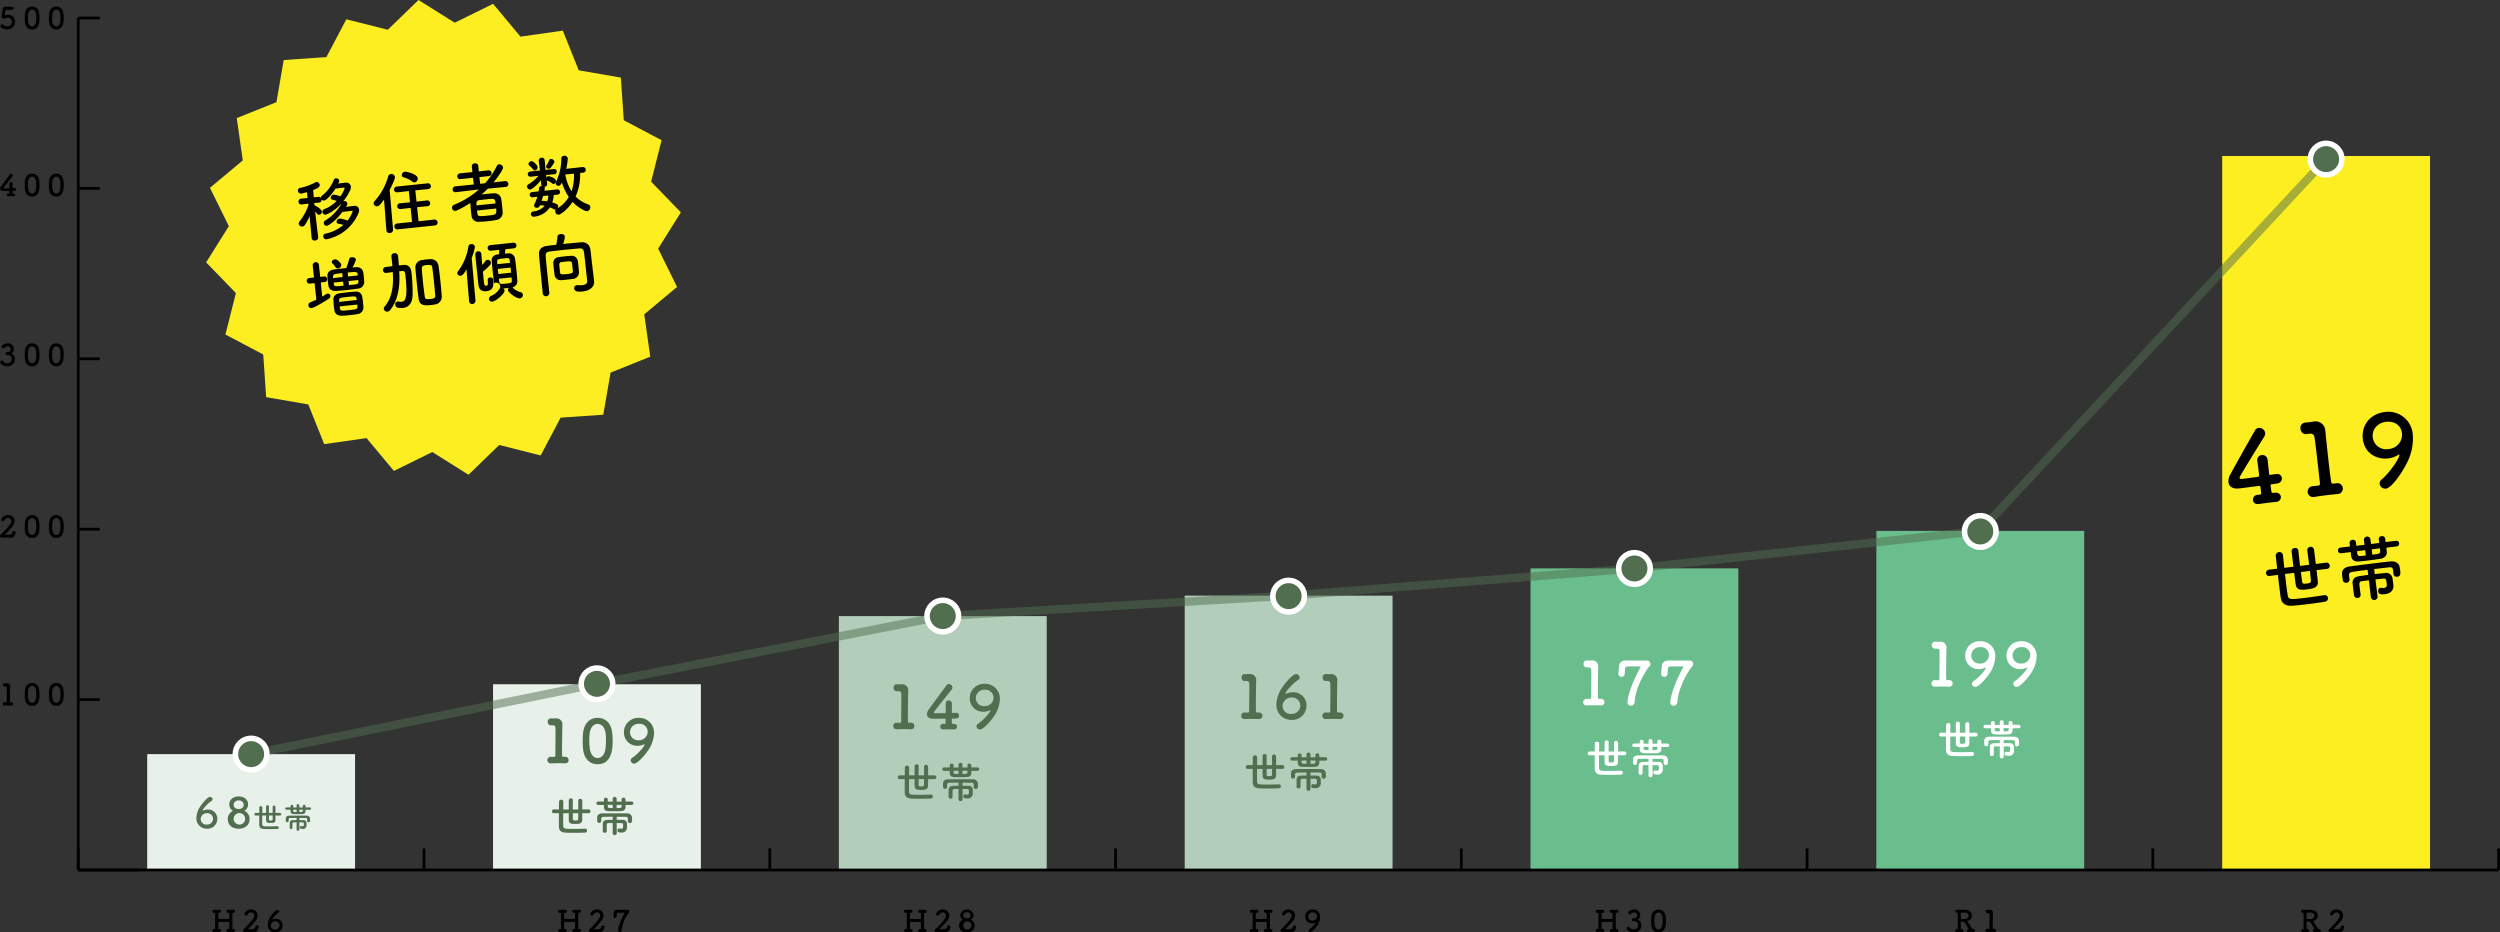 <svg xmlns="http://www.w3.org/2000/svg" width="900.5" height="335.879" viewBox="0 0 900.5 335.879">
  <rect x="0" y="0" width="900.5" height="335.879" fill="#333333" stroke="none"/>
  <g id="グループ_169" data-name="グループ 169" transform="translate(-1461.85 -4384.338)">
    <rect id="長方形_48" data-name="長方形 48" width="74.865" height="41.738" transform="translate(1514.875 4655.973)" fill="#e8f0ea"/>
    <rect id="長方形_49" data-name="長方形 49" width="74.865" height="66.903" transform="translate(1639.443 4630.808)" fill="#e8f0ea"/>
    <rect id="長方形_50" data-name="長方形 50" width="74.865" height="91.455" transform="translate(1764.011 4606.256)" fill="#b2cdba"/>
    <rect id="長方形_51" data-name="長方形 51" width="74.865" height="98.821" transform="translate(1888.579 4598.891)" fill="#b2cdba"/>
    <rect id="長方形_52" data-name="長方形 52" width="74.865" height="108.641" transform="translate(2013.147 4589.07)" fill="#6abe8d"/>
    <rect id="長方形_53" data-name="長方形 53" width="74.865" height="122.145" transform="translate(2137.715 4575.566)" fill="#6abe8d"/>
    <rect id="長方形_54" data-name="長方形 54" width="74.865" height="257.179" transform="translate(2262.283 4440.532)" fill="#fcee21"/>
    <path id="パス_732" data-name="パス 732" d="M1546.43,4652.249,1671,4626.926l124.568-24.409,124.568-7.352,124.568-9.788,124.568-13.536,124.568-133.91" transform="translate(5.878 3.724)" fill="none" stroke="#516e4f" stroke-miterlimit="10" stroke-width="3" opacity="0.5"/>
    <g id="グループ_129" data-name="グループ 129" transform="translate(1536.097 4384.338)">
      <path id="パス_733" data-name="パス 733" d="M1702.276,4460.834l-8.177,13.047,6.8,13.819-11.821,9.87,2.169,15.245-14.293,5.732-2.628,15.174-15.362,1.055-7.189,13.617-14.932-3.768-11.058,10.716-13.048-8.177-13.819,6.8-9.87-11.821-15.245,2.169-5.733-14.293-15.174-2.628-1.055-15.363-13.618-7.189,3.768-14.932-10.716-11.058,8.177-13.048-6.8-13.819,11.821-9.87-2.169-15.245,14.293-5.733,2.628-15.173,15.363-1.055,7.189-13.618,14.932,3.769,11.058-10.716,13.048,8.176,13.819-6.8,9.87,11.821,15.245-2.168,5.732,14.293,15.174,2.628,1.055,15.362,13.618,7.189-3.768,14.932Z" transform="translate(-1531.273 -4384.339)" fill="#fcee21"/>
    </g>
    <g id="グループ_131" data-name="グループ 131" transform="translate(1569.16 4440.459)">
      <g id="グループ_130" data-name="グループ 130">
        <path id="パス_734" data-name="パス 734" d="M1569.492,4465.674a1.077,1.077,0,0,1-1.077,1.112,1.049,1.049,0,0,1-1.286-.864l0-.023-.732-7.867a19.551,19.551,0,0,1-1.712,3.179,1.225,1.225,0,0,1-.891.557,1.2,1.2,0,0,1-1.323-.982,1.149,1.149,0,0,1,.281-.809,20.9,20.9,0,0,0,3.243-6l-.075-.48-2.306.316-.025,0a1.016,1.016,0,0,1-1.193-.921,1.057,1.057,0,0,1,1-1.179l2.289-.241-.268-2.092c-.378.113-1.75.5-1.99.527a1.1,1.1,0,0,1-1.229-1.016.95.95,0,0,1,.791-1.058,18.737,18.737,0,0,0,5.491-1.993,1.114,1.114,0,0,1,.379-.113,1.141,1.141,0,0,1,1.178,1.022c.092.866-.911,1.29-2.363,1.856.03.508.134,1.5.229,2.631l1.591-.167a1.013,1.013,0,0,1,.966.386,1.086,1.086,0,0,1,.492-.88,13.214,13.214,0,0,0,4.121-5.527.915.915,0,0,1,.81-.646,1.085,1.085,0,0,1,1.189.874c.017.167-.018.294-.333,1.009.913-.12,1.947-.253,2.67-.331a1.57,1.57,0,0,1,1.836,1.463,2.322,2.322,0,0,1-.214,1.218,20.14,20.14,0,0,1-2.543,4.069.774.774,0,0,1,.328-.109,1.11,1.11,0,0,1,1.193.9c.028.264-.078.422-.51,1.174.937-.123,2.019-.261,2.863-.35a1.545,1.545,0,0,1,1.851,1.387,2.224,2.224,0,0,1-.153,1.089,15.836,15.836,0,0,1-11.52,9.547,1.024,1.024,0,0,1-1.217-.92,1,1,0,0,1,.807-1.109,14.327,14.327,0,0,0,6.4-3.11,5.884,5.884,0,0,0-1.653-.435.712.712,0,0,1-.752-.652,1.184,1.184,0,0,1,1.016-1.229,8.385,8.385,0,0,1,2.88.745,10.8,10.8,0,0,0,1.872-3.292.235.235,0,0,0-.27-.24c-.844.089-2.166.252-3.392.405-2.289,3.021-4.915,4.929-5.614,5a1.029,1.029,0,0,1-1.122-.93,1,1,0,0,1,.53-.981,16.118,16.118,0,0,0,5.9-6.227c-2.9,3.23-5.586,4.1-5.78,4.118a1.033,1.033,0,0,1-1.124-.953.989.989,0,0,1,.671-1.046,11.971,11.971,0,0,0,4.441-2.953,11.176,11.176,0,0,0-1.534-.447.657.657,0,0,1-.575-.6,1.194,1.194,0,0,1,.944-1.22,7.274,7.274,0,0,1,2.479.641,10.78,10.78,0,0,0,1.57-2.918c-.016-.145-.1-.259-.245-.243-.651.067-1.832.193-3.034.343-1.421,2.246-3.333,4.226-4.1,4.309a1.06,1.06,0,0,1-.942-.389.991.991,0,0,1-.927,1.146l-.048,0-1.644.125.089.843.027.021c.659.249,2.537,1.415,2.62,2.211a1.107,1.107,0,0,1-.95,1.171.829.829,0,0,1-.767-.358c-.2-.246-.447-.538-.7-.8.416,3.709,1.1,9.267,1.1,9.267Z" transform="translate(-1562.187 -4436.285)"/>
        <path id="パス_735" data-name="パス 735" d="M1591.429,4452.172c-1.435,2.1-1.941,2.4-2.472,2.453a1.112,1.112,0,0,1-1.246-.965,1.173,1.173,0,0,1,.319-.909,22.064,22.064,0,0,0,4.889-8.874,1.162,1.162,0,0,1,1-.886,1.306,1.306,0,0,1,1.452,1.066c.071.674-1.246,3.442-1.914,4.732l1.233,14.247a1.148,1.148,0,0,1-1.115,1.214,1.071,1.071,0,0,1-1.29-.912c0-.024,0-.024-.005-.049Zm5.032,10.752a1.087,1.087,0,0,1-1.318-.933,1.1,1.1,0,0,1,1.094-1.187l5.3-.535-.534-5.061-3.54.4a1.087,1.087,0,0,1-1.29-.913,1.074,1.074,0,0,1,1.072-1.16l3.544-.348-.426-4.048-4.047.45a1.075,1.075,0,0,1-1.29-.913,1.062,1.062,0,0,1,1.072-1.161l10.941-1.153a1.073,1.073,0,0,1,1.27.939,1.05,1.05,0,0,1-1.05,1.135l-4.558.456.428,4.049,3.661-.411a1.066,1.066,0,0,1,1.265.915,1.053,1.053,0,0,1-1.047,1.158l-3.666.362.533,5.06,5.613-.614a1.075,1.075,0,0,1,1.224.967,1.027,1.027,0,0,1-1,1.154Zm5.107-17.207a8.343,8.343,0,0,0-3.034-1.507.85.85,0,0,1-.71-.729,1.32,1.32,0,0,1,1.177-1.318c.457-.048,4.4.805,4.563,2.372a1.374,1.374,0,0,1-1.136,1.483A1.186,1.186,0,0,1,1601.568,4445.717Z" transform="translate(-1560.413 -4436.441)"/>
        <path id="パス_736" data-name="パス 736" d="M1633.373,4447.853l-6.37.6c-.727.735-1.5,1.45-2.288,2.117.531-.055,1.082-.138,1.637-.2.987-.1,1.954-.182,2.779-.22a2.419,2.419,0,0,1,2.653,1.817c.128.766.255,1.729.356,2.693.089.842.151,1.666.18,2.392a2.618,2.618,0,0,1-2.3,2.7c-.907.17-1.867.32-2.831.42-1.133.121-2.247.188-3.242.219a2.41,2.41,0,0,1-2.831-2.113c-.074-.48-.13-1.012-.189-1.564-.108-1.036-.2-2.17-.252-3.093-.932.636-4.533,2.768-5.328,2.853a1.121,1.121,0,0,1-1.252-1.014,1.2,1.2,0,0,1,.845-1.233,30.976,30.976,0,0,0,8.831-5.465l-8.208.964-.025,0a.994.994,0,0,1-1.233-.845,1.126,1.126,0,0,1,1.037-1.255l6.582-.668-.278-2.409-4.411.464a1.018,1.018,0,0,1-1.26-.864,1.1,1.1,0,0,1,1.042-1.208l4.413-.44-.211-2a1.047,1.047,0,0,1,1.05-1.136,1.08,1.08,0,0,1,1.288.889l.187,2,3.372-.379a1.036,1.036,0,0,1,1.2.946,1,1,0,0,1-.977,1.125l-3.375.356.255,2.411,1.784-.189a27.851,27.851,0,0,0,4.218-6.219,1.035,1.035,0,0,1,.814-.6,1.365,1.365,0,0,1,1.434,1.117c.1.939-2.953,4.818-3.406,5.379l4.1-.456a1.081,1.081,0,0,1,1.226.993.983.983,0,0,1-.981,1.1Zm-3.615,5.937c-.189-1.808-.334-1.792-3.227-1.489-.916.1-1.9.2-2.649.3-.864.116-1.1.676-.968,1.9Zm-6.676,2.555c.039.361.1.72.139,1.081.127.986.48,1.094,3.566.771,3.182-.336,3.422-.361,3.188-2.577Z" transform="translate(-1558.58 -4436.635)"/>
        <path id="パス_737" data-name="パス 737" d="M1658.48,4443.007a18.867,18.867,0,0,1-1.643,8.458,11.455,11.455,0,0,0,4.514,2.837,1.068,1.068,0,0,1,.782.942,1.376,1.376,0,0,1-1.109,1.505c-.675.071-3.213-1.125-5.274-3.343-1.909,2.93-4.395,4.557-4.948,4.616a1.208,1.208,0,0,1-1.285-1.083.975.975,0,0,1,.214-.753l-.1.01a.938.938,0,0,1-.6-.132,11.589,11.589,0,0,0-1.438-.7,7.7,7.7,0,0,1-5.736,3.383.957.957,0,1,1-.2-1.9,6.144,6.144,0,0,0,4.05-2.035,11.378,11.378,0,0,0-1.678-.188l-.076.2a1.021,1.021,0,0,1-.9.682.88.88,0,0,1-1.035-1.278,18.438,18.438,0,0,0,1.059-2.672l-1.661.2-.024,0a.908.908,0,0,1-1.084-.811.953.953,0,0,1,.911-1.07l2.313-.244a10.3,10.3,0,0,0,.143-1.185.837.837,0,0,1,.848-.723c.074-.007.149.009.221,0a.987.987,0,0,1-.289-.652l-.1-1.451c-1.318,1.6-3.092,3.25-3.816,3.326a1.11,1.11,0,0,1-1.174-.972.9.9,0,0,1,.513-.907,14.958,14.958,0,0,0,3.6-3.06l-2.694.333-.024,0a.96.96,0,0,1-1.137-.832.981.981,0,0,1,.963-1.051l3.422-.36-.431-3.39,0-.024a1.035,1.035,0,0,1,.973-1.175,1.016,1.016,0,0,1,1.172.949l0,.024.286,3.405,2.94-.31a.947.947,0,1,1,.222,1.878h-.023l-2.946.263.126.961a.843.843,0,0,1,.627-.528,5.181,5.181,0,0,1,2.256.833,1.1,1.1,0,0,1,.5.8,1.028,1.028,0,0,1-.728,1.174.84.84,0,0,1-.609-.229,5.116,5.116,0,0,0-1.758-.959c-.076-.017-.1-.062-.157-.106l.149,1.179c0,.024,0,.024.005.048a1.007,1.007,0,0,1-.981,1.1l-.1.009a.5.5,0,0,1,.212.393.451.451,0,0,1-.007.17,5.634,5.634,0,0,1-.13.843l4.533-.477a.946.946,0,1,1,.221,1.876l-.025,0-1.353.119a10.114,10.114,0,0,1-.544,2.688c1.937.577,2.091.877,2.14,1.335a1.272,1.272,0,0,1-.212.779,12.323,12.323,0,0,0,4.03-4.08,19.5,19.5,0,0,1-2.5-5.245c-.324.864-.73,1.174-1.164,1.219a.964.964,0,0,1-1.061-.813,1.07,1.07,0,0,1,.109-.6,19.036,19.036,0,0,0,1.92-8.366,1,1,0,0,1,.965-1.028,1.168,1.168,0,0,1,1.359.881,24.351,24.351,0,0,1-.525,3.808l5.926-.648a1.018,1.018,0,0,1,.214,2.023Zm-16.948-1.286a9.734,9.734,0,0,0-1.449-1.479.665.665,0,0,1-.213-.417,1.148,1.148,0,0,1,1.006-1.081c.724-.076,2.195,1.4,2.266,2.077a1.182,1.182,0,0,1-.914,1.265A.726.726,0,0,1,1641.531,4441.721Zm3.758,9.547-.143.016c-.159.578-.366,1.158-.549,1.74a14,14,0,0,1,2.02.2,6.748,6.748,0,0,0,.41-2.113Zm1.965-9.808a.908.908,0,0,1-1.023-.7.864.864,0,0,1,.182-.58,10.591,10.591,0,0,0,.953-1.831.61.61,0,0,1,.543-.4,1.269,1.269,0,0,1,1.294.96c.026.241-.023.465-1.35,2.215A.83.83,0,0,1,1647.254,4441.459Zm5.873,2.085a16.783,16.783,0,0,0,2.246,6.053,16.7,16.7,0,0,0,.866-6.354Z" transform="translate(-1556.824 -4436.813)"/>
        <path id="パス_738" data-name="パス 738" d="M1567.975,4480.3l-1.712.18a1.017,1.017,0,0,1-.213-2.023l1.711-.18-.46-4.362a1.13,1.13,0,0,1,2.242-.236l.46,4.362,1.471-.154a1.02,1.02,0,0,1,.214,2.023l-1.471.155.51,5.087c.529-.3,1.009-.618,1.464-.909a1.189,1.189,0,0,1,.515-.2.9.9,0,0,1,.964.826,1.107,1.107,0,0,1-.571,1.059c-1.683,1.128-5.333,3.267-6.2,3.359a1.023,1.023,0,0,1-1.148-.953,1.043,1.043,0,0,1,.687-1.12c.724-.294,1.471-.617,2.188-.96Zm17.746-2.258c.067.651.137,1.3.144,1.837a2.406,2.406,0,0,1-2.329,2.414c-1.272.183-2.475.334-3.656.458-1.373.146-2.678.259-4.057.354-1.717.133-2.649-.623-2.847-1.82-.08-.527-.166-1.1-.224-1.656-.073-.675-.119-1.353-.151-1.886-.056-.994.485-2.1,2.337-2.342,1.489-.205,2.959-.36,4.5-.523a1.675,1.675,0,0,1,.1-.424,24.576,24.576,0,0,0,.943-2.852.892.892,0,0,1,.861-.627c.674-.072,1.464.259,1.525.837a12.033,12.033,0,0,1-1.211,2.856c.386-.039.8-.059,1.184-.1a2.313,2.313,0,0,1,2.634,1.648C1585.584,4476.737,1585.652,4477.389,1585.722,4478.04Zm-9.289-3.043a.858.858,0,0,1-.873-.419,7.66,7.66,0,0,0-1.2-1.41.771.771,0,0,1-.187-.395c-.053-.5.554-.984,1.133-1.044.939-.1,2.25,1.468,2.3,1.974A1.315,1.315,0,0,1,1576.433,4475Zm1.5,1.695c-2.7.286-3.327.351-3.3,1.346.013.121.006.293.021.436l3.422-.36Zm5.406,14.783c-.838.137-1.8.263-2.74.362s-1.858.171-2.682.209c-1.578.069-2.607-.7-2.784-1.9-.072-.455-.146-.934-.2-1.417-.091-.866-.131-1.715-.183-2.442-.062-1.042.559-2.08,2.24-2.333.792-.107,1.682-.226,2.6-.321,1.083-.114,2.172-.205,3.017-.27a2.211,2.211,0,0,1,2.516,1.685c.12.668.23,1.485.311,2.257.066.626.106,1.232.156,1.714A2.45,2.45,0,0,1,1583.334,4491.474Zm-5.084-11.721-3.422.36c.018.167.06.334.075.479.173.957.417.954,3.5.63Zm4.937,6.619c-.018-.168-.062-.358-.077-.5-.148-.935-.653-.881-3.281-.6-2.6.273-3.012.316-3.006,1.291a2.753,2.753,0,0,0,0,.487Zm-6.166,2.307.111.817c.114.865.837.788,3.32.526,3.037-.32,3.082-.349,2.908-2.012Zm6.481-11.576c-.148-.935-.586-.936-3.6-.618l.15,1.421,3.5-.369Zm.219,2.075-3.5.367.155,1.47c.77-.081,1.541-.162,2.334-.271.746-.1,1.1-.408,1.057-1.084Z" transform="translate(-1561.981 -4434.44)"/>
        <path id="パス_739" data-name="パス 739" d="M1596.7,4476.423c.22,3.487.123,9.491-3.308,13.7a1.447,1.447,0,0,1-.919.536,1.208,1.208,0,0,1-1.347-.98,1.016,1.016,0,0,1,.28-.808c3.275-3.854,3.141-9.056,2.973-12.255l0-.195c-.792.108-1.585.216-2.381.3l-.024,0a.984.984,0,0,1-1.122-.929,1.042,1.042,0,0,1,.922-1.195c.842-.111,1.636-.2,2.453-.306-.039-.606-.1-1.209-.164-1.788-.063-.6-.124-1.181-.205-1.708l0-.048a1.06,1.06,0,0,1,1.051-1.135,1.146,1.146,0,0,1,1.34.93c.02.194.044.411.066.628.1.916.173,1.883.227,2.851l1.712-.18c2.535-.218,2.775,2.071,2.869,2.964a60.814,60.814,0,0,1,.372,8.147c-.167,2.82-1.51,4.181-3.509,4.39a6.534,6.534,0,0,1-1.765-.083,1.17,1.17,0,0,1-.965-1.067,1,1,0,0,1,.825-1.182,1.631,1.631,0,0,1,.442.026,2.622,2.622,0,0,0,.958.071c1.325-.14,2.332-1,1.481-9.077-.16-1.519-.246-2.092-1.16-2-.387.041-.751.053-1.111.092Zm12.851,11.66c-.5.077-.982.152-1.464.2-1.9.2-4.054.377-4.4-2.169-.236-1.779-.463-3.7-.666-5.633s-.383-3.857-.52-5.621a2.65,2.65,0,0,1,2.388-2.787c.527-.078,1.006-.154,1.488-.205s.967-.077,1.476-.107a2.765,2.765,0,0,1,2.968,2.271c.25,1.68.476,3.582.678,5.509s.383,3.859.5,5.626A2.766,2.766,0,0,1,1609.546,4488.083Zm-.369-8.368c-.187-1.784-.4-3.541-.592-4.934-.117-.865-.538-.943-1.221-.943a7.8,7.8,0,0,0-.8.036c-.265.027-.527.079-.79.132-.643.14-1,.421-.949,1.171.072,1.381.226,3.072.406,4.783.2,1.88.419,3.755.655,5.291.111.817.3,1.041,1.992.863,1.349-.143,1.84-.34,1.76-1.331C1609.528,4483.284,1609.364,4481.5,1609.177,4479.715Z" transform="translate(-1560.195 -4434.533)"/>
        <path id="パス_740" data-name="パス 740" d="M1620.118,4487.2l-.946-11.524c-.823,1.45-1.421,2.244-2.119,2.319a1.032,1.032,0,0,1-1.165-.877,1.054,1.054,0,0,1,.258-.782,19.733,19.733,0,0,0,3.72-8.872,1,1,0,0,1,.955-.881,1.212,1.212,0,0,1,1.389.925,18.329,18.329,0,0,1-1.155,4.07l1.352,15.381a1.116,1.116,0,0,1-1.07,1.184,1.034,1.034,0,0,1-1.217-.918Zm4.395-17.034c.059.554.175,2.126.34,3.913a12.818,12.818,0,0,0,1.144-1.387.929.929,0,0,1,.709-.44,1.143,1.143,0,0,1,1.247.964,1.209,1.209,0,0,1-.361.963,20.223,20.223,0,0,1-2.508,2.336c.1.94.169,1.835.25,2.606.078.748.169,1.371.206,1.732.071.674.471.754.735.727.506-.055.735-.2.543-2.008a.859.859,0,0,1,.849-.966.956.956,0,0,1,1.125.734c.005.048.013.122.018.17.342,3.253-.908,3.873-2.594,4.05-.917.1-2.465-.033-2.757-2.341-.05-.482-.155-1.472-.279-2.651-.3-2.892-.736-6.988-.836-8.173a1.079,1.079,0,0,1,.993-1.226,1.033,1.033,0,0,1,1.173.972Zm8.686-1.743c-.067.52-.151,1.112-.224,1.584.434-.046.846-.066,1.235-.082a2.176,2.176,0,0,1,2.432,1.814c.167,1.128.347,2.6.5,4.066.152,1.446.28,2.894.347,3.983a2.263,2.263,0,0,1-1.771,2.381c.05.021.079.064.133.107a5.922,5.922,0,0,0,2.753,1.611,1.052,1.052,0,0,1,.875.908,1.215,1.215,0,0,1-1.079,1.333c-1.2.126-4.189-2.068-4.282-2.961a1.087,1.087,0,0,1,.3-.811l-2.026.213a1,1,0,0,1,.491.728c.112,1.061-3.03,3.853-4.4,4a1.036,1.036,0,0,1-1.216-.9,1.223,1.223,0,0,1,.9-1.215,5.959,5.959,0,0,0,2.733-2.285,1.424,1.424,0,0,0-1.792-2.2c-.136-1.058-.309-2.477-.462-3.923-.154-1.469-.288-2.967-.386-4.125a2.091,2.091,0,0,1,1.975-2.305c.192-.02.407-.067.625-.091.068-.494.068-.957.1-1.593l-3.037.32a1.018,1.018,0,1,1-.214-2.025l8.315-.875a1.018,1.018,0,1,1,.213,2.024Zm1.663,4.917c-.035-.338-.09-.624-.121-.913-.116-.865-.337-.89-2.434-.668-1.493.156-2.144.226-2.094,1.169.029.266.037.58.071.894Zm.2,1.709-4.6.484.193,1.832,4.6-.484Zm-4.232,4c.041.385.1.771.138,1.083.142.886.627.858,2.121.7,2.265-.24,2.482-.262,2.407-1.2-.034-.313-.046-.678-.087-1.063Z" transform="translate(-1558.455 -4434.779)"/>
        <path id="パス_741" data-name="パス 741" d="M1663.23,4480.126c0,.024,0,.024.005.048.151,1.422-.843,3.331-4.144,3.678-1.519.161-2.912.111-3.039-1.093a1.058,1.058,0,0,1,1-1.178,1.285,1.285,0,0,1,.315-.008,9.265,9.265,0,0,0,1.609,0c1.061-.112,1.871-.515,1.757-1.6-.855-8.122-1.073-9.732-1.144-10.163-.193-1.368-.7-1.559-1.882-1.458-1.762.16-3.524.32-5.236.5-1.735.184-3.419.386-5.056.582-1.371.169-1.717.595-1.611,1.826.183,2.2.39,4.4.619,6.564l.69,6.555a1.21,1.21,0,0,1-2.384.276l0-.025c-.425-4.488-.951-9.477-1.354-14.235-.139-1.546.932-2.729,2.737-2.945,1.129-.143,2.308-.293,3.488-.417a22.175,22.175,0,0,0,.444-2.969c.016-.538.545-.837,1.123-.9.676-.072,1.461.212,1.535.91a10.463,10.463,0,0,1-.62,2.673c2.169-.228,4.388-.44,6.563-.62a2.91,2.91,0,0,1,3.237,2.511c.334,2.719.614,5.37.95,8.088Zm-14.485-4.274c-.077-.722-.132-1.471-.195-2.074a2.039,2.039,0,0,1,1.734-2.279c.577-.084,1.3-.185,2.044-.264.917-.1,1.858-.171,2.632-.228a2.194,2.194,0,0,1,2.372,1.7c.088.6.191,1.345.266,2.067.079.748.132,1.472.166,2.03a2.32,2.32,0,0,1-2,2.5c-.673.1-1.489.206-2.284.29s-1.594.143-2.27.189a2.178,2.178,0,0,1-2.238-2.03C1648.916,4477.249,1648.819,4476.553,1648.745,4475.853Zm6.726-.463c-.066-.626-.14-1.327-.208-1.732-.131-.792-.757-.725-2.18-.574-.627.065-1.277.134-1.708.2-.767.129-.735.662-.58,2.132.065.627.135,1.276.2,1.661.1.671.391.714,2.489.494,1.615-.17,2.135-.323,2.087-1C1655.566,4476.306,1655.52,4475.871,1655.471,4475.389Z" transform="translate(-1556.546 -4434.982)"/>
      </g>
    </g>
    <g id="グループ_133" data-name="グループ 133" transform="translate(1538.351 4711.921)">
      <g id="グループ_132" data-name="グループ 132">
        <path id="パス_742" data-name="パス 742" d="M1540.905,4697.672h.021a.563.563,0,1,1,.021,1.123h-.043c-.278-.012-.578-.022-.866-.022-.353,0-.683.011-.94.022a.585.585,0,0,1-.642-.567.552.552,0,0,1,.588-.555h.053c.052,0,.106.009.16.009a.163.163,0,0,0,.182-.181c.011-.481.011-.919.011-1.284s0-.662-.011-.854-.055-.214-.224-.225c-.375-.011-.952-.021-1.562-.021-.727,0-1.485.01-1.9.021-.085,0-.224.021-.224.2-.011.257-.011.727-.011,1.325v.792c0,.107.042.214.182.214h.139a.564.564,0,1,1,.02,1.123h-.043c-.278-.012-.566-.022-.856-.022-.352,0-.683.011-.94.022h-.043a.562.562,0,1,1,0-1.123h.257a.159.159,0,0,0,.118-.171c.011-1.08.021-2.3.021-3.442,0-.706,0-1.369-.011-1.956,0-.128-.011-.258-.16-.258h-.021l-.16.012a.566.566,0,0,1-.641-.567.553.553,0,0,1,.588-.556h.052c.224.011.5.021.791.021.353,0,.717-.01,1-.021h.022a.564.564,0,1,1,.02,1.123h-.118c-.127,0-.213.031-.213.212,0,.387-.011.738-.011,1.048s.011.545.011.716.1.214.191.214c.267.01.952.01,1.668.01s1.475,0,1.859-.01c.151,0,.194-.075.194-.2.011-.172.011-.417.011-.728s0-.684-.011-1.091c0-.16-.1-.182-.224-.182-.032,0-.086.012-.118.012a.566.566,0,0,1-.642-.567.553.553,0,0,1,.588-.556h.053c.225.011.5.021.8.021.352,0,.715-.01,1-.021h.021a.564.564,0,1,1,.021,1.123h-.108c-.117,0-.213.031-.213.182-.011.715-.021,1.582-.021,2.458,0,1.059.011,2.138.021,2.972,0,.127.032.17.182.2Z" transform="translate(-1533.38 -4690.628)"/>
        <path id="パス_743" data-name="パス 743" d="M1549.107,4697.742a1.369,1.369,0,0,1-1.485,1.048h-.107c-.438-.011-.909-.021-1.378-.021-.61,0-1.209.01-1.7.042h-.043a.638.638,0,0,1-.3-1.218,2.206,2.206,0,0,0,.406-.332c3.175-3.357,3.24-3.848,3.24-4.415a1.121,1.121,0,0,0-1.144-1.154,1.482,1.482,0,0,0-1.272.824.607.607,0,0,1-1.134-.236,2.386,2.386,0,0,1,2.394-1.646,2.226,2.226,0,0,1,2.395,2.1,3.513,3.513,0,0,1-.813,2.062,34.785,34.785,0,0,1-2.629,2.833.085.085,0,0,0-.032.063c0,.022.021.044.085.044.373-.021,1.218,0,1.721-.044.609-.052.673-.341.833-.833a.619.619,0,0,1,.6-.481.586.586,0,0,1,.6.578.632.632,0,0,1-.043.225Z" transform="translate(-1532.661 -4690.635)"/>
        <path id="パス_744" data-name="パス 744" d="M1554.714,4698.912a2.632,2.632,0,0,1-2.7-2.747,5.665,5.665,0,0,1,.737-2.555c.438-.8,2.075-2.875,2.769-2.875a.671.671,0,0,1,.651.62.47.47,0,0,1-.234.4,7.014,7.014,0,0,0-2.3,2.468c0,.032.011.053.054.053a.365.365,0,0,0,.064-.021,2.785,2.785,0,0,1,1.176-.267,2.341,2.341,0,0,1,2.459,2.384A2.523,2.523,0,0,1,1554.714,4698.912Zm.042-3.987a1.545,1.545,0,0,0-1.634,1.508,1.428,1.428,0,0,0,1.55,1.421,1.514,1.514,0,0,0,1.614-1.475A1.442,1.442,0,0,0,1554.756,4694.924Z" transform="translate(-1532.085 -4690.628)"/>
      </g>
    </g>
    <g id="グループ_135" data-name="グループ 135" transform="translate(1662.92 4711.921)">
      <g id="グループ_134" data-name="グループ 134">
        <path id="パス_745" data-name="パス 745" d="M1657.379,4697.672h.02a.563.563,0,1,1,.022,1.123h-.043c-.278-.012-.578-.022-.866-.022-.353,0-.685.011-.941.022a.583.583,0,0,1-.641-.567.552.552,0,0,1,.587-.555h.053c.053,0,.107.009.161.009a.163.163,0,0,0,.182-.181c.01-.481.01-.919.01-1.284s0-.662-.01-.853-.055-.214-.224-.226c-.375-.011-.952-.021-1.562-.021-.727,0-1.485.01-1.9.021-.086,0-.225.022-.225.2-.01.257-.01.728-.01,1.324v.792c0,.107.042.214.181.214h.139a.564.564,0,1,1,.021,1.123h-.043c-.278-.012-.566-.022-.855-.022-.352,0-.685.011-.94.022h-.043a.562.562,0,1,1,0-1.123h.256a.159.159,0,0,0,.119-.171c.01-1.078.02-2.3.02-3.44,0-.706,0-1.369-.011-1.957,0-.127-.01-.258-.159-.258h-.021l-.161.013a.566.566,0,0,1-.641-.568.553.553,0,0,1,.587-.556h.053c.225.011.5.021.79.021.353,0,.717-.01,1.005-.021h.021a.565.565,0,1,1,.021,1.124h-.118c-.128,0-.214.031-.214.212,0,.386-.01.738-.01,1.047s.01.545.01.716.1.215.193.215c.267.011.952.011,1.668.011s1.474,0,1.859-.011c.15,0,.194-.075.194-.2.01-.172.01-.417.01-.728s0-.683-.01-1.091c0-.158-.1-.182-.224-.182-.033,0-.087.013-.119.013a.567.567,0,0,1-.641-.568.553.553,0,0,1,.587-.556h.053c.225.011.5.021.8.021.352,0,.716-.01,1.005-.021h.02a.564.564,0,1,1,.022,1.124h-.108c-.117,0-.213.031-.213.182-.012.714-.022,1.582-.022,2.457,0,1.059.011,2.139.022,2.972,0,.127.031.171.182.2Z" transform="translate(-1649.854 -4690.628)"/>
        <path id="パス_746" data-name="パス 746" d="M1665.58,4697.743a1.368,1.368,0,0,1-1.484,1.047h-.108c-.437-.011-.908-.021-1.378-.021-.609,0-1.208.01-1.7.043h-.043a.639.639,0,0,1-.3-1.219,2.239,2.239,0,0,0,.406-.331c3.175-3.357,3.239-3.848,3.239-4.416a1.121,1.121,0,0,0-1.144-1.153,1.483,1.483,0,0,0-1.272.824.607.607,0,0,1-1.133-.237,2.385,2.385,0,0,1,2.394-1.646,2.226,2.226,0,0,1,2.394,2.1,3.514,3.514,0,0,1-.812,2.063,34.924,34.924,0,0,1-2.629,2.833.086.086,0,0,0-.033.062c0,.023.022.044.086.044.374-.021,1.219,0,1.722-.044.608-.051.673-.34.833-.833a.617.617,0,0,1,.6-.48.584.584,0,0,1,.6.577.635.635,0,0,1-.043.226Z" transform="translate(-1649.136 -4690.635)"/>
        <path id="パス_747" data-name="パス 747" d="M1670.7,4698.827a.582.582,0,0,1-.578-.652c0-.76.5-2.865,2.266-6.157a.255.255,0,0,0,.043-.138c0-.055-.043-.085-.16-.085h-.032c-.107,0-.182.009-1.625.009-.652,0-.888,0-.929.439-.012.086-.055.737-.065.854a.584.584,0,0,1-.578.577.558.558,0,0,1-.566-.577v-.085c.043-.329.106-.984.128-1.228.086-.812.566-1.049,1.411-1.049.556,0,1.7.021,2.629.021.3,0,.588-.01.813-.01h.032c.513,0,.716.311.716.621a.691.691,0,0,1-.289.566c-.139.085-.257.353-.353.492a12.667,12.667,0,0,0-2.17,5.718A.7.7,0,0,1,1670.7,4698.827Z" transform="translate(-1648.56 -4690.628)"/>
      </g>
    </g>
    <g id="グループ_137" data-name="グループ 137" transform="translate(1787.486 4711.921)">
      <g id="グループ_136" data-name="グループ 136">
        <path id="パス_748" data-name="パス 748" d="M1773.851,4697.672h.021a.563.563,0,1,1,.021,1.123h-.043c-.277-.012-.578-.022-.865-.022-.353,0-.684.011-.941.022a.585.585,0,0,1-.642-.567.553.553,0,0,1,.588-.555h.053c.054,0,.106.009.161.009a.163.163,0,0,0,.182-.181c.011-.481.011-.919.011-1.284s0-.662-.011-.854-.055-.214-.225-.225c-.374-.011-.951-.021-1.561-.021-.725,0-1.484.01-1.9.021-.086,0-.225.021-.225.2-.011.257-.011.727-.011,1.325v.792c0,.107.043.214.182.214h.139a.564.564,0,1,1,.021,1.123h-.044c-.277-.012-.566-.022-.854-.022-.352,0-.684.011-.94.022h-.043a.562.562,0,1,1,0-1.123h.256a.159.159,0,0,0,.118-.171c.011-1.08.021-2.3.021-3.442,0-.706,0-1.369-.011-1.956,0-.128-.011-.258-.159-.258h-.022l-.159.012a.566.566,0,0,1-.642-.567.554.554,0,0,1,.588-.556h.054c.224.011.5.021.79.021.353,0,.716-.01,1-.021h.022a.564.564,0,1,1,.021,1.123h-.119c-.127,0-.213.031-.213.212,0,.387-.011.738-.011,1.048s.011.545.011.716.1.214.193.214c.267.01.951.01,1.667.01s1.475,0,1.86-.01c.15,0,.193-.075.193-.2.011-.172.011-.417.011-.728s0-.684-.011-1.091c0-.16-.1-.182-.225-.182-.032,0-.086.012-.118.012a.566.566,0,0,1-.642-.567.554.554,0,0,1,.588-.556h.053c.225.011.5.021.8.021.352,0,.716-.01,1-.021h.021a.564.564,0,1,1,.021,1.123h-.107c-.118,0-.213.031-.213.182-.012.715-.022,1.582-.022,2.458,0,1.059.011,2.138.022,2.972,0,.127.031.17.181.2Z" transform="translate(-1766.326 -4690.628)"/>
        <path id="パス_749" data-name="パス 749" d="M1782.053,4697.742a1.369,1.369,0,0,1-1.486,1.048h-.107c-.437-.011-.909-.021-1.379-.021-.61,0-1.208.01-1.7.042h-.043a.638.638,0,0,1-.3-1.218,2.238,2.238,0,0,0,.406-.332c3.174-3.357,3.238-3.848,3.238-4.415a1.121,1.121,0,0,0-1.144-1.154,1.485,1.485,0,0,0-1.272.824.607.607,0,0,1-1.134-.236,2.387,2.387,0,0,1,2.4-1.646,2.225,2.225,0,0,1,2.394,2.1,3.514,3.514,0,0,1-.813,2.062,34.614,34.614,0,0,1-2.629,2.833.089.089,0,0,0-.032.063c0,.022.021.044.086.044.374-.021,1.219,0,1.721-.044.609-.052.673-.341.834-.833a.617.617,0,0,1,.6-.481.585.585,0,0,1,.6.578.63.63,0,0,1-.043.225Z" transform="translate(-1765.608 -4690.635)"/>
        <path id="パス_750" data-name="パス 750" d="M1790.457,4696.439c0,1.817-1.487,2.49-2.833,2.49a2.514,2.514,0,0,1-2.769-2.49,2.319,2.319,0,0,1,1.347-2.106,1.868,1.868,0,0,1-.962-1.636,2.446,2.446,0,0,1,4.831,0,1.866,1.866,0,0,1-.962,1.636A2.2,2.2,0,0,1,1790.457,4696.439Zm-2.8-1.518a1.477,1.477,0,1,0,1.667,1.518A1.461,1.461,0,0,0,1787.656,4694.922Zm0-3.261a1.189,1.189,0,0,0-1.293,1.08c0,.779.578,1.111,1.261,1.111,1.272,0,1.326-.856,1.326-1.111A1.169,1.169,0,0,0,1787.656,4691.661Z" transform="translate(-1765.038 -4690.635)"/>
      </g>
    </g>
    <g id="グループ_139" data-name="グループ 139" transform="translate(1912.054 4711.921)">
      <g id="グループ_138" data-name="グループ 138">
        <path id="パス_751" data-name="パス 751" d="M1890.325,4697.672h.02a.563.563,0,1,1,.022,1.123h-.043c-.278-.012-.578-.022-.866-.022-.353,0-.683.011-.941.022a.585.585,0,0,1-.641-.567.552.552,0,0,1,.588-.555h.052c.053,0,.107.009.161.009a.163.163,0,0,0,.182-.181c.011-.481.011-.919.011-1.284s0-.662-.011-.854-.055-.214-.225-.225c-.375-.011-.952-.021-1.561-.021-.726,0-1.486.01-1.9.021-.087,0-.225.021-.225.2-.011.257-.011.727-.011,1.325v.792c0,.107.043.214.182.214h.139a.564.564,0,1,1,.02,1.123h-.043c-.278-.012-.566-.022-.856-.022-.352,0-.683.011-.94.022h-.043a.562.562,0,1,1,0-1.123h.257a.16.16,0,0,0,.118-.171c.011-1.08.021-2.3.021-3.442,0-.706,0-1.369-.011-1.956,0-.128-.011-.258-.161-.258h-.021l-.16.012a.566.566,0,0,1-.641-.567.553.553,0,0,1,.588-.556h.052c.225.011.5.021.792.021.353,0,.716-.01,1-.021h.022a.564.564,0,1,1,.02,1.123h-.118c-.127,0-.213.031-.213.212,0,.387-.011.738-.011,1.048s.011.545.011.716.1.214.192.214c.267.01.952.01,1.668.01s1.475,0,1.859-.01c.151,0,.194-.075.194-.2.011-.172.011-.417.011-.728s0-.684-.011-1.091c0-.16-.1-.182-.225-.182-.032,0-.085.012-.119.012a.566.566,0,0,1-.641-.567.553.553,0,0,1,.588-.556h.052c.224.011.5.021.8.021.353,0,.715-.01,1.005-.021h.02a.564.564,0,1,1,.022,1.123h-.108c-.117,0-.213.031-.213.182-.012.715-.021,1.582-.021,2.458,0,1.059.01,2.138.021,2.972,0,.127.031.17.182.2Z" transform="translate(-1882.8 -4690.628)"/>
        <path id="パス_752" data-name="パス 752" d="M1898.527,4697.742a1.37,1.37,0,0,1-1.486,1.048h-.107c-.438-.011-.909-.021-1.38-.021-.609,0-1.207.01-1.7.042h-.043a.638.638,0,0,1-.3-1.218,2.206,2.206,0,0,0,.406-.332c3.175-3.357,3.238-3.848,3.238-4.415a1.121,1.121,0,0,0-1.143-1.154,1.482,1.482,0,0,0-1.271.824.607.607,0,0,1-1.134-.236,2.386,2.386,0,0,1,2.395-1.646,2.226,2.226,0,0,1,2.395,2.1,3.514,3.514,0,0,1-.813,2.062,34.809,34.809,0,0,1-2.629,2.833.085.085,0,0,0-.032.063c0,.022.021.044.086.044.373-.021,1.218,0,1.721-.044.609-.052.673-.341.833-.833a.618.618,0,0,1,.6-.481.585.585,0,0,1,.6.578.607.607,0,0,1-.043.225Z" transform="translate(-1882.082 -4690.635)"/>
        <path id="パス_753" data-name="パス 753" d="M1902.647,4698.243a.54.54,0,0,1,.278-.46,6.856,6.856,0,0,0,2.2-2.383c0-.032-.011-.043-.032-.043a.29.29,0,0,0-.075.021,2.552,2.552,0,0,1-1.123.257,2.36,2.36,0,0,1-2.459-2.405,2.552,2.552,0,0,1,2.684-2.577,2.623,2.623,0,0,1,2.694,2.737,5.656,5.656,0,0,1-.738,2.555c-.459.845-2.084,2.875-2.832,2.875A.608.608,0,0,1,1902.647,4698.243Zm1.487-6.53a1.513,1.513,0,0,0-1.615,1.475,1.441,1.441,0,0,0,1.529,1.454,1.544,1.544,0,0,0,1.635-1.507A1.428,1.428,0,0,0,1904.133,4691.713Z" transform="translate(-1881.505 -4690.633)"/>
      </g>
    </g>
    <g id="グループ_141" data-name="グループ 141" transform="translate(2036.622 4711.932)">
      <g id="グループ_140" data-name="グループ 140">
        <path id="パス_754" data-name="パス 754" d="M2006.8,4697.672h.02a.563.563,0,1,1,.022,1.123h-.043c-.278-.012-.578-.022-.866-.022-.353,0-.685.011-.941.022a.583.583,0,0,1-.641-.567.552.552,0,0,1,.587-.555h.053c.053,0,.107.009.162.009a.162.162,0,0,0,.181-.181c.011-.481.011-.919.011-1.284s0-.662-.011-.853-.053-.214-.225-.226c-.374-.011-.951-.021-1.56-.021-.726,0-1.486.01-1.9.021-.085,0-.225.022-.225.2-.01.257-.01.728-.01,1.324v.792c0,.107.044.214.182.214h.139a.564.564,0,1,1,.021,1.123h-.043c-.278-.012-.567-.022-.855-.022-.352,0-.685.011-.94.022h-.043a.562.562,0,1,1,0-1.123h.256a.159.159,0,0,0,.119-.171c.01-1.078.02-2.3.02-3.44,0-.706,0-1.369-.01-1.957,0-.127-.01-.258-.159-.258h-.022l-.159.013a.567.567,0,0,1-.642-.568.554.554,0,0,1,.588-.556h.053c.225.011.5.021.791.021.353,0,.716-.01,1.005-.021h.021a.565.565,0,1,1,.021,1.124h-.119c-.127,0-.213.031-.213.212,0,.386-.01.738-.01,1.047s.01.545.01.716.1.215.193.215c.267.011.952.011,1.667.011s1.475,0,1.86-.011c.15,0,.193-.075.193-.2.011-.172.011-.417.011-.728s0-.683-.011-1.091c0-.158-.1-.182-.225-.182-.032,0-.085.013-.118.013a.566.566,0,0,1-.641-.568.553.553,0,0,1,.587-.556h.053c.225.011.5.021.8.021.352,0,.715-.01,1.005-.021h.02a.564.564,0,1,1,.022,1.124h-.108c-.116,0-.213.031-.213.182-.012.714-.022,1.582-.022,2.457,0,1.059.01,2.139.022,2.972,0,.127.031.171.182.2Z" transform="translate(-1999.273 -4690.639)"/>
        <path id="パス_755" data-name="パス 755" d="M2012.473,4693.8a.97.97,0,0,0,.983-1.091v-.033a1.053,1.053,0,0,0-1.133-.951,1.552,1.552,0,0,0-1.155.556.472.472,0,0,1-.364.161.606.606,0,0,1-.587-.577c0-.438.887-1.219,2.159-1.219a2.025,2.025,0,0,1,2.213,2.052,1.726,1.726,0,0,1-.877,1.582,2.224,2.224,0,0,1,1.293,2.064,2.575,2.575,0,0,1-2.768,2.575c-1.625,0-2.554-.973-2.554-1.444a.652.652,0,0,1,.619-.631.573.573,0,0,1,.416.2,1.8,1.8,0,0,0,1.572.737,1.5,1.5,0,0,0,1.55-1.464,1.277,1.277,0,0,0-1.422-1.431h-.1c-.064,0-.118.011-.16.011a.565.565,0,0,1-.556-.555.547.547,0,0,1,.545-.545Z" transform="translate(-1998.55 -4690.646)"/>
        <path id="パス_756" data-name="パス 756" d="M2017.986,4696.162c-.043-.46-.063-.909-.063-1.358,0-.417.02-.833.053-1.271.149-1.861,1.165-2.887,2.618-2.887,1.433,0,2.437.973,2.607,2.757.043.472.076.942.076,1.4,0,1.036-.033,4.126-2.683,4.126C2019.173,4698.93,2018.158,4697.956,2017.986,4696.162Zm4,.042a11.617,11.617,0,0,0,.1-1.519c0-.394-.022-.789-.053-1.152-.108-1.125-.663-1.8-1.433-1.8s-1.336.686-1.443,1.838c-.032.364-.054.737-.054,1.1a12.331,12.331,0,0,0,.087,1.412c.128,1.091.706,1.742,1.411,1.742C2021.269,4697.828,2021.834,4697.219,2021.985,4696.2Z" transform="translate(-1997.977 -4690.646)"/>
      </g>
    </g>
    <g id="グループ_143" data-name="グループ 143" transform="translate(2166.147 4712.027)">
      <g id="グループ_142" data-name="グループ 142">
        <path id="パス_757" data-name="パス 757" d="M2125.952,4698.772c-.279,0-.546,0-.782.011h-.042a.5.5,0,0,1-.555-.491.517.517,0,0,1,.406-.5c.075-.021.191-.064.191-.151a.146.146,0,0,0-.02-.063c-1.048-1.785-1.56-2.587-1.967-2.587-.118-.011-.214-.011-.31-.011-.332,0-.535.011-.535.235,0,.555.021,1.572.032,2.277,0,.161.119.225.342.235a.539.539,0,0,1,.6.524.552.552,0,0,1-.567.545h-.043c-.256-.012-.534-.022-.8-.022-.417,0-.781.011-.888.022a.54.54,0,0,1-.631-.525.551.551,0,0,1,.609-.535h.043c.17,0,.2-.127.213-.255.022-.46.033-1.56.033-2.672s-.011-2.234-.021-2.715c0-.17-.042-.256-.2-.256-.619,0-.662-.438-.662-.556a.535.535,0,0,1,.576-.545h.052c.236.011.461.021.685.021.5,0,.984-.021,1.486-.021.257,0,.512,0,.769.021,1.871.139,2.405,1.22,2.405,2.052a1.951,1.951,0,0,1-1.528,1.935c-.085.011-.16.033-.16.086a.134.134,0,0,0,.043.086,9.891,9.891,0,0,1,.844,1.186c.952,1.528.962,1.538,1.337,1.571a.538.538,0,0,1,.556.535.592.592,0,0,1-.643.576C2126.518,4698.772,2126.23,4698.772,2125.952,4698.772Zm-.749-5.943c0-.523-.406-1.026-1.346-1.079-.139-.011-.4-.011-.653-.011-.182,0-.364,0-.492.011-.332.032-.353.052-.353.822v1.273c0,.246.193.246.866.246.246,0,.513-.012.7-.021A1.326,1.326,0,0,0,2125.2,4692.829Z" transform="translate(-2120.382 -4690.734)"/>
        <path id="パス_758" data-name="パス 758" d="M2133.641,4697.6h.043a.587.587,0,1,1,0,1.166h-.043c-.288-.011-.7-.021-1.132-.021-.5,0-1.015.01-1.283.021a.588.588,0,1,1-.053-1.166h.053c.118.012.332.012.492.012.2,0,.245-.064.245-.257.012-1.2.032-2.885.032-3.944,0-.449,0-.781-.01-.919-.01-.332-.119-.5-.471-.512h-.257a.588.588,0,0,1-.651-.631.557.557,0,0,1,.555-.61h.043c.128,0,.267.011.417.011s.278-.011.373-.011h.1a1.055,1.055,0,0,1,1.134,1.111v.022c0,.193-.021.5-.021.9-.011.888-.043,2.191-.043,3.559,0,.332.011.674.011,1.005,0,.161.053.267.225.267Z" transform="translate(-2119.676 -4690.734)"/>
      </g>
    </g>
    <g id="グループ_145" data-name="グループ 145" transform="translate(2290.714 4711.921)">
      <g id="グループ_144" data-name="グループ 144">
        <path id="パス_759" data-name="パス 759" d="M2242.425,4698.772c-.279,0-.545,0-.782.011h-.043a.5.5,0,0,1-.556-.491.517.517,0,0,1,.406-.5c.076-.021.192-.064.192-.151a.165.165,0,0,0-.02-.063c-1.048-1.785-1.56-2.587-1.967-2.587-.119-.011-.215-.011-.31-.011-.332,0-.535.011-.535.235,0,.555.021,1.572.032,2.277,0,.161.117.225.341.235a.539.539,0,0,1,.6.524.552.552,0,0,1-.568.545h-.043c-.256-.012-.534-.022-.8-.022-.416,0-.78.011-.887.022a.54.54,0,0,1-.631-.525.552.552,0,0,1,.611-.535h.043c.17,0,.2-.127.213-.255.022-.46.032-1.56.032-2.672s-.01-2.234-.021-2.715c0-.17-.043-.256-.2-.256-.619,0-.662-.438-.662-.556a.536.536,0,0,1,.576-.545h.053c.236.011.461.021.685.021.5,0,.984-.021,1.485-.021.258,0,.513,0,.77.021,1.871.139,2.405,1.22,2.405,2.052a1.951,1.951,0,0,1-1.529,1.935c-.086.011-.159.033-.159.086a.133.133,0,0,0,.043.086,9.943,9.943,0,0,1,.844,1.186c.952,1.528.963,1.538,1.336,1.571a.538.538,0,0,1,.557.535.592.592,0,0,1-.643.576C2242.991,4698.772,2242.7,4698.772,2242.425,4698.772Zm-.75-5.943c0-.523-.406-1.026-1.345-1.079-.139-.011-.4-.011-.654-.011-.182,0-.364,0-.492.011-.33.032-.352.052-.352.822v1.273c0,.246.192.246.866.246.245,0,.512-.012.7-.021A1.325,1.325,0,0,0,2241.676,4692.829Z" transform="translate(-2236.854 -4690.628)"/>
        <path id="パス_760" data-name="パス 760" d="M2251.493,4697.742a1.37,1.37,0,0,1-1.486,1.048h-.108c-.438-.011-.908-.021-1.379-.021-.609,0-1.209.01-1.7.042h-.043a.638.638,0,0,1-.3-1.218,2.205,2.205,0,0,0,.406-.332c3.175-3.357,3.239-3.848,3.239-4.415a1.121,1.121,0,0,0-1.144-1.154,1.485,1.485,0,0,0-1.272.824.607.607,0,0,1-1.133-.236,2.385,2.385,0,0,1,2.395-1.646,2.225,2.225,0,0,1,2.394,2.1,3.512,3.512,0,0,1-.812,2.062,34.809,34.809,0,0,1-2.629,2.833.087.087,0,0,0-.033.063c0,.022.022.044.086.044.374-.021,1.219,0,1.722-.044.608-.052.673-.341.833-.833a.618.618,0,0,1,.6-.481.585.585,0,0,1,.6.578.6.6,0,0,1-.043.225Z" transform="translate(-2236.211 -4690.635)"/>
      </g>
    </g>
    <circle id="楕円形_8" data-name="楕円形 8" cx="5.678" cy="5.678" r="5.678" transform="translate(1546.63 4650.296)" fill="#516e4f" stroke="#fff" stroke-miterlimit="10" stroke-width="2"/>
    <circle id="楕円形_9" data-name="楕円形 9" cx="5.678" cy="5.678" r="5.678" transform="translate(1671.198 4624.973)" fill="#516e4f" stroke="#fff" stroke-miterlimit="10" stroke-width="2"/>
    <circle id="楕円形_10" data-name="楕円形 10" cx="5.678" cy="5.678" r="5.678" transform="translate(1795.766 4600.564)" fill="#516e4f" stroke="#fff" stroke-miterlimit="10" stroke-width="2"/>
    <circle id="楕円形_11" data-name="楕円形 11" cx="5.678" cy="5.678" r="5.678" transform="translate(1920.333 4593.392)" fill="#516e4f" stroke="#fff" stroke-miterlimit="10" stroke-width="2"/>
    <circle id="楕円形_12" data-name="楕円形 12" cx="5.678" cy="5.678" r="5.678" transform="translate(2044.901 4583.424)" fill="#516e4f" stroke="#fff" stroke-miterlimit="10" stroke-width="2"/>
    <circle id="楕円形_13" data-name="楕円形 13" cx="5.678" cy="5.678" r="5.678" transform="translate(2169.469 4570.092)" fill="#516e4f" stroke="#fff" stroke-miterlimit="10" stroke-width="2"/>
    <circle id="楕円形_14" data-name="楕円形 14" cx="5.678" cy="5.678" r="5.678" transform="translate(2294.037 4435.979)" fill="#516e4f" stroke="#fff" stroke-miterlimit="10" stroke-width="2"/>
    <line id="線_21" data-name="線 21" x2="871.815" transform="translate(1490.035 4697.711)" fill="none" stroke="#000" stroke-miterlimit="10" stroke-width="1"/>
    <g id="グループ_147" data-name="グループ 147" transform="translate(1490.035 4689.954)">
      <g id="グループ_146" data-name="グループ 146">
        <line id="線_22" data-name="線 22" y1="7.672" transform="translate(0 0.084)" fill="none" stroke="#000" stroke-miterlimit="10" stroke-width="1"/>
        <line id="線_23" data-name="線 23" y1="7.757" transform="translate(124.545)" fill="none" stroke="#000" stroke-miterlimit="10" stroke-width="1"/>
        <line id="線_24" data-name="線 24" y1="7.757" transform="translate(249.09)" fill="none" stroke="#000" stroke-miterlimit="10" stroke-width="1"/>
        <line id="線_25" data-name="線 25" y1="7.757" transform="translate(373.635)" fill="none" stroke="#000" stroke-miterlimit="10" stroke-width="1"/>
        <line id="線_26" data-name="線 26" y1="7.757" transform="translate(498.18)" fill="none" stroke="#000" stroke-miterlimit="10" stroke-width="1"/>
        <line id="線_27" data-name="線 27" y1="7.757" transform="translate(622.725)" fill="none" stroke="#000" stroke-miterlimit="10" stroke-width="1"/>
        <line id="線_28" data-name="線 28" y1="7.757" transform="translate(747.27)" fill="none" stroke="#000" stroke-miterlimit="10" stroke-width="1"/>
        <line id="線_29" data-name="線 29" y1="7.757" transform="translate(871.815)" fill="none" stroke="#000" stroke-miterlimit="10" stroke-width="1"/>
      </g>
    </g>
    <g id="グループ_159" data-name="グループ 159" transform="translate(1461.85 4386.687)">
      <g id="グループ_158" data-name="グループ 158">
        <g id="グループ_149" data-name="グループ 149" transform="translate(0.973 243.644)">
          <g id="グループ_148" data-name="グループ 148">
            <path id="パス_761" data-name="パス 761" d="M1465.859,4621.3h.042a.586.586,0,1,1,0,1.165h-.042c-.288-.009-.706-.021-1.133-.021-.5,0-1.017.012-1.283.021a.587.587,0,1,1-.052-1.165h.052c.119.011.331.011.492.011.2,0,.246-.064.246-.256.011-1.2.032-2.886.032-3.943,0-.449,0-.782-.011-.921-.011-.331-.118-.5-.471-.512h-.255a.589.589,0,0,1-.653-.631.558.558,0,0,1,.557-.608h.042c.128,0,.267.009.418.009s.277-.009.373-.009h.1a1.054,1.054,0,0,1,1.133,1.111v.021c0,.192-.021.5-.021.9-.011.888-.043,2.192-.043,3.561,0,.332.012.673.012,1.005,0,.159.052.266.224.266Z" transform="translate(-1462.76 -4614.34)"/>
            <path id="パス_762" data-name="パス 762" d="M1470.224,4619.861c-.043-.459-.064-.909-.064-1.358,0-.416.021-.833.053-1.272.15-1.859,1.165-2.885,2.618-2.885,1.433,0,2.438.972,2.61,2.757.042.471.074.942.074,1.4,0,1.038-.032,4.126-2.683,4.126C1471.41,4622.629,1470.4,4621.657,1470.224,4619.861Zm4,.043a11.469,11.469,0,0,0,.1-1.519c0-.4-.022-.791-.053-1.154-.107-1.123-.663-1.8-1.433-1.8s-1.336.684-1.443,1.838c-.032.363-.052.737-.052,1.1a12.108,12.108,0,0,0,.086,1.412c.127,1.09.7,1.742,1.41,1.742C1473.505,4621.529,1474.072,4620.919,1474.222,4619.9Z" transform="translate(-1462.246 -4614.346)"/>
            <path id="パス_763" data-name="パス 763" d="M1478.373,4619.861c-.042-.459-.063-.909-.063-1.358,0-.416.021-.833.052-1.272.151-1.859,1.166-2.885,2.62-2.885,1.431,0,2.436.972,2.607,2.757.043.471.074.942.074,1.4,0,1.038-.031,4.126-2.681,4.126C1479.56,4622.629,1478.544,4621.657,1478.373,4619.861Zm4,.043a11.306,11.306,0,0,0,.1-1.519c0-.4-.02-.791-.054-1.154-.106-1.123-.663-1.8-1.431-1.8s-1.337.684-1.444,1.838c-.031.363-.053.737-.053,1.1a12.353,12.353,0,0,0,.085,1.412c.128,1.09.7,1.742,1.412,1.742C1481.656,4621.529,1482.222,4620.919,1482.371,4619.9Z" transform="translate(-1461.679 -4614.346)"/>
          </g>
        </g>
        <g id="グループ_151" data-name="グループ 151" transform="translate(0 183.17)">
          <g id="グループ_150" data-name="グループ 150">
            <path id="パス_764" data-name="パス 764" d="M1467.237,4564.909a1.369,1.369,0,0,1-1.485,1.048h-.107c-.438-.011-.908-.021-1.379-.021-.61,0-1.208.01-1.7.042h-.044a.638.638,0,0,1-.3-1.218,2.2,2.2,0,0,0,.407-.332c3.174-3.357,3.238-3.848,3.238-4.415a1.12,1.12,0,0,0-1.142-1.154,1.483,1.483,0,0,0-1.272.824.589.589,0,0,1-.525.31.583.583,0,0,1-.609-.545,2.386,2.386,0,0,1,2.395-1.646,2.226,2.226,0,0,1,2.395,2.1,3.521,3.521,0,0,1-.813,2.062,34.742,34.742,0,0,1-2.63,2.833.088.088,0,0,0-.031.063c0,.022.02.044.085.044.373-.021,1.217,0,1.72-.044.609-.052.674-.341.834-.833a.617.617,0,0,1,.6-.481.586.586,0,0,1,.6.578.608.608,0,0,1-.043.225Z" transform="translate(-1461.85 -4557.802)"/>
            <path id="パス_765" data-name="パス 765" d="M1470.224,4563.328c-.043-.46-.064-.909-.064-1.358,0-.416.021-.833.053-1.272.15-1.86,1.165-2.885,2.618-2.885,1.433,0,2.438.972,2.61,2.757.042.471.074.941.074,1.4,0,1.037-.032,4.126-2.683,4.126C1471.41,4566.1,1470.4,4565.123,1470.224,4563.328Zm4,.042a11.48,11.48,0,0,0,.1-1.519c0-.395-.022-.791-.053-1.154-.107-1.123-.663-1.8-1.433-1.8s-1.336.685-1.443,1.838c-.032.364-.052.737-.052,1.1a12.07,12.07,0,0,0,.086,1.411c.127,1.091.7,1.742,1.41,1.742C1473.505,4564.994,1474.072,4564.386,1474.222,4563.371Z" transform="translate(-1461.273 -4557.802)"/>
            <path id="パス_766" data-name="パス 766" d="M1478.373,4563.328c-.042-.46-.063-.909-.063-1.358,0-.416.021-.833.052-1.272.151-1.86,1.166-2.885,2.62-2.885,1.431,0,2.436.972,2.607,2.757.043.471.074.941.074,1.4,0,1.037-.031,4.126-2.681,4.126C1479.56,4566.1,1478.544,4565.123,1478.373,4563.328Zm4,.042a11.317,11.317,0,0,0,.1-1.519c0-.395-.02-.791-.054-1.154-.106-1.123-.663-1.8-1.431-1.8s-1.337.685-1.444,1.838c-.031.364-.053.737-.053,1.1a12.314,12.314,0,0,0,.085,1.411c.128,1.091.7,1.742,1.412,1.742C1481.656,4564.994,1482.222,4564.386,1482.371,4563.371Z" transform="translate(-1460.706 -4557.802)"/>
          </g>
        </g>
        <g id="グループ_153" data-name="グループ 153" transform="translate(0.075 121.32)">
          <g id="グループ_152" data-name="グループ 152">
            <path id="パス_767" data-name="パス 767" d="M1464.71,4503.124a.968.968,0,0,0,.983-1.091V4502a1.054,1.054,0,0,0-1.133-.952,1.551,1.551,0,0,0-1.155.557.474.474,0,0,1-.364.159.6.6,0,0,1-.587-.576c0-.438.888-1.218,2.158-1.218a2.025,2.025,0,0,1,2.214,2.052,1.725,1.725,0,0,1-.877,1.581,2.223,2.223,0,0,1,1.293,2.064,2.575,2.575,0,0,1-2.768,2.575c-1.626,0-2.555-.972-2.555-1.443a.65.65,0,0,1,.62-.629.572.572,0,0,1,.417.2,1.792,1.792,0,0,0,1.571.737,1.5,1.5,0,0,0,1.551-1.464,1.279,1.279,0,0,0-1.422-1.432h-.1c-.065,0-.118.011-.161.011a.565.565,0,0,1-.555-.555.547.547,0,0,1,.545-.546Z" transform="translate(-1461.92 -4499.972)"/>
            <path id="パス_768" data-name="パス 768" d="M1470.224,4505.487c-.043-.46-.064-.909-.064-1.358,0-.416.021-.833.053-1.271.15-1.86,1.165-2.885,2.618-2.885,1.433,0,2.438.972,2.61,2.756.042.471.074.942.074,1.4,0,1.038-.032,4.126-2.683,4.126C1471.41,4508.254,1470.4,4507.283,1470.224,4505.487Zm4,.042a11.464,11.464,0,0,0,.1-1.519c0-.395-.022-.791-.053-1.154-.107-1.123-.663-1.8-1.433-1.8s-1.336.684-1.443,1.838c-.032.364-.052.737-.052,1.1a12.121,12.121,0,0,0,.086,1.412c.127,1.09.7,1.742,1.41,1.742C1473.505,4507.154,1474.072,4506.544,1474.222,4505.529Z" transform="translate(-1461.348 -4499.972)"/>
            <path id="パス_769" data-name="パス 769" d="M1478.373,4505.487c-.042-.46-.063-.909-.063-1.358,0-.416.021-.833.052-1.271.151-1.86,1.166-2.885,2.62-2.885,1.431,0,2.436.972,2.607,2.756.043.471.074.942.074,1.4,0,1.038-.031,4.126-2.681,4.126C1479.56,4508.254,1478.544,4507.283,1478.373,4505.487Zm4,.042a11.3,11.3,0,0,0,.1-1.519c0-.395-.02-.791-.054-1.154-.106-1.123-.663-1.8-1.431-1.8s-1.337.684-1.444,1.838c-.031.364-.053.737-.053,1.1a12.367,12.367,0,0,0,.085,1.412c.128,1.09.7,1.742,1.412,1.742C1481.656,4507.154,1482.222,4506.544,1482.371,4505.529Z" transform="translate(-1460.781 -4499.972)"/>
          </g>
        </g>
        <g id="グループ_155" data-name="グループ 155" transform="translate(0.054 60.186)">
          <g id="グループ_154" data-name="グループ 154">
            <path id="パス_770" data-name="パス 770" d="M1465.236,4449.155a.108.108,0,0,0-.119-.118c-1.015.012-2.03.012-2.137.012-.717,0-1.08-.333-1.08-.8a1.387,1.387,0,0,1,.3-.8c.641-.908,2.405-3.3,3.2-4.361a.509.509,0,0,1,.428-.225.651.651,0,0,1,.631.61.686.686,0,0,1-.16.406c-.48.587-2.49,3.088-3.09,3.912a.235.235,0,0,0-.063.148c0,.139.159.139.4.139.33,0,.94-.009,1.57-.021a.135.135,0,0,0,.15-.149v-.556c0-.417,0-.738-.011-.951v-.043a.547.547,0,0,1,.556-.566.559.559,0,0,1,.556.609c0,.48-.011.779-.021,1.485,0,.086.011.128.118.128.342-.01.577-.01.619-.01h.033a.5.5,0,0,1,.535.492.555.555,0,0,1-.611.523c-.171.011-.342.011-.512.011-.076,0-.182.01-.182.117,0,.172.011.46.011.662,0,.119.043.162.3.162h.02c.418,0,.621.245.621.5a.52.52,0,0,1-.588.492h-.053c-.289-.012-.61-.012-.919-.012s-.589,0-.823.012c-.311.009-.631-.119-.631-.492a.52.52,0,0,1,.587-.5h.044l.127.011c.1,0,.2-.021.2-.139Z" transform="translate(-1461.9 -4442.806)"/>
            <path id="パス_771" data-name="パス 771" d="M1470.224,4448.325c-.043-.459-.064-.909-.064-1.358,0-.416.021-.833.053-1.271.15-1.86,1.165-2.885,2.618-2.885,1.433,0,2.438.972,2.61,2.757.042.47.074.941.074,1.4,0,1.038-.032,4.126-2.683,4.126C1471.41,4451.093,1470.4,4450.121,1470.224,4448.325Zm4,.042a11.469,11.469,0,0,0,.1-1.519c0-.395-.022-.79-.053-1.154-.107-1.123-.663-1.8-1.433-1.8s-1.336.684-1.443,1.838c-.032.364-.052.737-.052,1.1a12.106,12.106,0,0,0,.086,1.412c.127,1.09.7,1.741,1.41,1.741C1473.505,4449.991,1474.072,4449.383,1474.222,4448.367Z" transform="translate(-1461.326 -4442.81)"/>
            <path id="パス_772" data-name="パス 772" d="M1478.373,4448.325c-.042-.459-.063-.909-.063-1.358,0-.416.021-.833.052-1.271.151-1.86,1.166-2.885,2.62-2.885,1.431,0,2.436.972,2.607,2.757.043.47.074.941.074,1.4,0,1.038-.031,4.126-2.681,4.126C1479.56,4451.093,1478.544,4450.121,1478.373,4448.325Zm4,.042a11.306,11.306,0,0,0,.1-1.519c0-.395-.02-.79-.054-1.154-.106-1.123-.663-1.8-1.431-1.8s-1.337.684-1.444,1.838c-.031.364-.053.737-.053,1.1a12.351,12.351,0,0,0,.085,1.412c.128,1.09.7,1.741,1.412,1.741C1481.656,4449.991,1482.222,4449.383,1482.371,4448.367Z" transform="translate(-1460.76 -4442.81)"/>
          </g>
        </g>
        <g id="グループ_157" data-name="グループ 157" transform="translate(0.171)">
          <g id="グループ_156" data-name="グループ 156">
            <path id="パス_773" data-name="パス 773" d="M1464.351,4394.748c-1.23,0-2.341-.6-2.341-1.2a.546.546,0,0,1,.919-.449,2.219,2.219,0,0,0,1.464.544,1.617,1.617,0,0,0,1.732-1.635,1.394,1.394,0,0,0-1.484-1.443,2.806,2.806,0,0,0-.856.15,1.494,1.494,0,0,1-.417.149c-.053,0-.106.011-.16.011-.471,0-.758-.214-.758-.716,0-.363.33-2.427.374-2.694a.889.889,0,0,1,1.036-.844h.075c.086,0,.342.01,2.234.01a.538.538,0,0,1,.556.555.527.527,0,0,1-.546.546c-.3,0-1.732-.011-2.063-.011-.214,0-.3.119-.332.311-.053.375-.214,1.229-.246,1.444,0,.031-.01.053-.01.074,0,.1.042.128.106.128a1.156,1.156,0,0,0,.246-.052,3.9,3.9,0,0,1,.8-.076,2.355,2.355,0,0,1,2.587,2.448A2.742,2.742,0,0,1,1464.351,4394.748Z" transform="translate(-1462.01 -4386.528)"/>
            <path id="パス_774" data-name="パス 774" d="M1470.224,4392.049c-.043-.458-.064-.908-.064-1.357,0-.417.021-.833.053-1.273.15-1.859,1.165-2.885,2.618-2.885,1.433,0,2.438.972,2.61,2.757.042.472.074.941.074,1.4,0,1.038-.032,4.125-2.683,4.125C1471.41,4394.817,1470.4,4393.845,1470.224,4392.049Zm4,.043a11.454,11.454,0,0,0,.1-1.518c0-.4-.022-.792-.053-1.155-.107-1.122-.663-1.794-1.433-1.794s-1.336.683-1.443,1.837c-.032.363-.052.738-.052,1.1a12.1,12.1,0,0,0,.086,1.411c.127,1.091.7,1.742,1.41,1.742C1473.505,4393.717,1474.072,4393.108,1474.222,4392.092Z" transform="translate(-1461.444 -4386.534)"/>
            <path id="パス_775" data-name="パス 775" d="M1478.373,4392.049c-.042-.458-.063-.908-.063-1.357,0-.417.021-.833.052-1.273.151-1.859,1.166-2.885,2.62-2.885,1.431,0,2.436.972,2.607,2.757.043.472.074.941.074,1.4,0,1.038-.031,4.125-2.681,4.125C1479.56,4394.817,1478.544,4393.845,1478.373,4392.049Zm4,.043a11.291,11.291,0,0,0,.1-1.518c0-.4-.02-.792-.054-1.155-.106-1.122-.663-1.794-1.431-1.794s-1.337.683-1.444,1.837c-.031.363-.053.738-.053,1.1a12.35,12.35,0,0,0,.085,1.411c.128,1.091.7,1.742,1.412,1.742C1481.656,4393.717,1482.222,4393.108,1482.371,4392.092Z" transform="translate(-1460.877 -4386.534)"/>
          </g>
        </g>
      </g>
    </g>
    <line id="線_30" data-name="線 30" y1="306.896" transform="translate(1490.035 4390.815)" fill="none" stroke="#000" stroke-miterlimit="10" stroke-width="1"/>
    <g id="グループ_161" data-name="グループ 161" transform="translate(1490.035 4390.815)">
      <g id="グループ_160" data-name="グループ 160">
        <line id="線_31" data-name="線 31" x2="21.795" transform="translate(0 306.896)" fill="none" stroke="#000" stroke-miterlimit="10" stroke-width="1"/>
        <line id="線_32" data-name="線 32" x2="7.757" transform="translate(0 245.517)" fill="none" stroke="#000" stroke-miterlimit="10" stroke-width="1"/>
        <line id="線_33" data-name="線 33" x2="7.757" transform="translate(0 184.138)" fill="none" stroke="#000" stroke-miterlimit="10" stroke-width="1"/>
        <line id="線_34" data-name="線 34" x2="7.757" transform="translate(0 122.759)" fill="none" stroke="#000" stroke-miterlimit="10" stroke-width="1"/>
        <line id="線_35" data-name="線 35" x2="7.757" transform="translate(0 61.379)" fill="none" stroke="#000" stroke-miterlimit="10" stroke-width="1"/>
        <line id="線_36" data-name="線 36" x2="7.757" fill="none" stroke="#000" stroke-miterlimit="10" stroke-width="1"/>
      </g>
    </g>
    <g id="グループ_162" data-name="グループ 162" transform="translate(1532.589 4671.224)">
      <path id="パス_776" data-name="パス 776" d="M1531.782,4664.183a3.69,3.69,0,0,1-3.79-3.851,7.921,7.921,0,0,1,1.034-3.58c.614-1.125,2.907-4.03,3.88-4.03a.942.942,0,0,1,.913.869.659.659,0,0,1-.329.555c-1.438.944-3.22,2.98-3.22,3.459,0,.045.015.075.074.075a.449.449,0,0,0,.09-.03,3.882,3.882,0,0,1,1.648-.375,3.28,3.28,0,0,1,3.446,3.341A3.538,3.538,0,0,1,1531.782,4664.183Zm.061-5.588a2.166,2.166,0,0,0-2.293,2.112,2,2,0,0,0,2.172,1.992,2.121,2.121,0,0,0,2.263-2.067A2.02,2.02,0,0,0,1531.843,4658.595Z" transform="translate(-1527.992 -4652.572)" fill="#516e4f"/>
      <path id="パス_777" data-name="パス 777" d="M1546.412,4660.717c0,2.546-2.082,3.491-3.97,3.491-2.112,0-3.879-1.244-3.879-3.491a3.247,3.247,0,0,1,1.887-2.951,2.618,2.618,0,0,1-1.349-2.293c0-1.962,1.663-2.891,3.386-2.891s3.386.929,3.386,2.891a2.617,2.617,0,0,1-1.348,2.293A3.081,3.081,0,0,1,1546.412,4660.717Zm-3.925-2.127a2.07,2.07,0,1,0,2.338,2.127A2.049,2.049,0,0,0,1542.487,4658.59Zm0-4.569a1.667,1.667,0,0,0-1.813,1.513c0,1.093.81,1.557,1.768,1.557,1.783,0,1.858-1.2,1.858-1.557A1.638,1.638,0,0,0,1542.487,4654.021Z" transform="translate(-1527.257 -4652.582)" fill="#516e4f"/>
      <path id="パス_778" data-name="パス 778" d="M1555.119,4659.229c0,.674,0,1.283-.012,1.68-.02.961-.79,1.015-1.7,1.015-1,0-1.646-.053-1.656-1.005,0-.406-.011-1.015-.011-1.689h-1.39c0,.481-.011.974-.011,1.412,0,.78.011,1.454.032,1.86.032.631.364.651,2.682.651.93,0,1.936-.02,2.769-.054h.032a.443.443,0,0,1,.449.471.49.49,0,0,1-.481.513c-.823.043-1.764.054-2.65.054-.834,0-1.626-.011-2.245-.042-.941-.043-1.626-.417-1.646-1.454-.012-.353-.012-.792-.012-1.273,0-.662,0-1.4.012-2.138l-1.229.012a.458.458,0,0,1-.515-.449.5.5,0,0,1,.515-.5l1.229.011c.011-.759.02-1.454.02-1.988a.555.555,0,0,1,1.091-.011v.011c-.011.524-.021,1.229-.032,1.988h1.38c0-.9,0-1.785.011-2.331a.481.481,0,0,1,.523-.438.445.445,0,0,1,.492.429v.009c-.011.5-.021,1.423-.021,2.331h1.369c0-.823-.012-1.657-.012-2.2a.51.51,0,0,1,1.016,0c0,.555.011,1.378.011,2.2l1.55-.011a.477.477,0,0,1,.492.492.459.459,0,0,1-.492.46Zm-2.363,0c0,.6,0,1.124.011,1.455s.182.362.631.362c.512,0,.673-.063.694-.362.011-.321.022-.844.022-1.455Z" transform="translate(-1526.634 -4652.377)" fill="#516e4f"/>
      <path id="パス_779" data-name="パス 779" d="M1565.207,4657.192v.587c-.02.642-.5.952-1.186.962-.588.011-1.134.021-1.689.021-.449,0-.919-.01-1.411-.021-.715-.021-1.079-.31-1.1-.962v-.587h-1.443a.428.428,0,1,1,0-.855h1.443v-.5a.443.443,0,0,1,.481-.437.435.435,0,0,1,.481.427v.011c0,.1-.011.3-.011.524h1.24v-.706a.492.492,0,0,1,.984,0v.706h1.25c0-.234-.011-.449-.011-.535v-.011a.433.433,0,0,1,.471-.428.467.467,0,0,1,.5.438v.514h1.583a.428.428,0,0,1,0,.855Zm.588,4.041v-.449c0-.46-.032-.608-.609-.621-.631-.01-1.39-.01-2.181-.01v.759c.449,0,.929.01,1.475.021a.971.971,0,0,1,1.09,1.026c0,.234.011.587.011.844a1.237,1.237,0,0,1-1.411,1.282c-.781,0-.973-.169-.973-.534,0-.247.139-.492.374-.492a.292.292,0,0,1,.1.011,1.884,1.884,0,0,0,.461.063c.459,0,.48-.288.48-.662,0-.535-.053-.737-.4-.737-.428,0-.824-.012-1.208-.012l.011,2.534a.508.508,0,0,1-1.016,0l.011-2.534c-.353,0-.694.012-1.08.012s-.416.182-.416,1c0,.31,0,.651.011.918v.011a.477.477,0,0,1-.492.492.492.492,0,0,1-.5-.5c0-.213-.011-.523-.011-.833s.011-.653.011-.888c.02-.727.438-.995,1.165-1,.471-.011.9-.021,1.314-.021v-.771c-.813,0-1.592.011-2.2.021-.578.012-.651.225-.663.481v.566a.483.483,0,0,1-.512.471.476.476,0,0,1-.5-.481c0-.139-.011-.3-.011-.46s.011-.332.011-.459c.022-.493.385-.962,1.2-.972,1.134-.012,2.385-.021,3.614-.021.908,0,1.8,0,2.64.021a1.147,1.147,0,0,1,1.251.951c.011.128.02.31.02.481,0,.512,0,.973-.555.973a.468.468,0,0,1-.5-.47Zm-3.784-4.062h-1.229v.4c0,.406.225.406,1.229.406Zm.984,0v.8c.994,0,1.218-.011,1.24-.406,0-.074.011-.213.011-.4Z" transform="translate(-1525.91 -4652.401)" fill="#516e4f"/>
    </g>
    <g id="グループ_163" data-name="グループ 163" transform="translate(1659.012 4642.906)">
      <path id="パス_780" data-name="パス 780" d="M1652.452,4640.127h.087a1.182,1.182,0,1,1,0,2.349h-.087c-.582-.022-1.422-.044-2.286-.044-1.013,0-2.048.021-2.587.044a1.184,1.184,0,1,1-.107-2.349h.107c.238.02.668.02.993.02.41,0,.5-.128.5-.516.02-2.416.063-5.822.063-7.955,0-.9,0-1.573-.02-1.854-.022-.668-.238-1.014-.949-1.035h-.518a1.187,1.187,0,0,1-1.315-1.272,1.126,1.126,0,0,1,1.121-1.229h.087c.259,0,.539.022.841.022.28,0,.562-.022.754-.022h.195a2.128,2.128,0,0,1,2.286,2.242v.043c0,.388-.043,1.013-.043,1.811-.022,1.789-.087,4.419-.087,7.178,0,.668.021,1.359.021,2.028,0,.322.108.539.452.539Z" transform="translate(-1646.2 -4626.092)" fill="#516e4f"/>
      <path id="パス_781" data-name="パス 781" d="M1658.224,4637.228c-.086-.926-.129-1.832-.129-2.738,0-.84.044-1.681.107-2.564.3-3.752,2.351-5.821,5.282-5.821,2.889,0,4.914,1.961,5.261,5.563.086.947.15,1.9.15,2.823,0,2.091-.064,8.322-5.411,8.322C1660.617,4642.812,1658.569,4640.851,1658.224,4637.228Zm8.063.087a23.083,23.083,0,0,0,.194-3.061c0-.8-.043-1.6-.108-2.328-.215-2.264-1.336-3.623-2.889-3.623s-2.7,1.38-2.91,3.708c-.064.734-.107,1.488-.107,2.22a24.866,24.866,0,0,0,.172,2.846c.259,2.2,1.422,3.514,2.845,3.514C1664.843,4640.591,1665.986,4639.363,1666.287,4637.315Z" transform="translate(-1645.373 -4626.104)" fill="#516e4f"/>
      <path id="パス_782" data-name="パス 782" d="M1674.421,4641.431a1.082,1.082,0,0,1,.561-.928c1.961-1.294,4.441-4.16,4.441-4.807,0-.064-.021-.087-.064-.087a.588.588,0,0,0-.152.043,5.153,5.153,0,0,1-2.263.519,4.758,4.758,0,0,1-4.958-4.852,5.146,5.146,0,0,1,5.411-5.2,5.289,5.289,0,0,1,5.433,5.519,11.4,11.4,0,0,1-1.488,5.153c-.927,1.7-4.2,5.8-5.712,5.8A1.226,1.226,0,0,1,1674.421,4641.431Zm3-13.172a3.052,3.052,0,0,0-3.254,2.974,2.907,2.907,0,0,0,3.082,2.933,3.116,3.116,0,0,0,3.3-3.04A2.878,2.878,0,0,0,1677.417,4628.259Z" transform="translate(-1644.408 -4626.103)" fill="#516e4f"/>
      <path id="パス_783" data-name="パス 783" d="M1658.664,4658.559c0,.971,0,1.848-.016,2.419-.03,1.387-1.139,1.463-2.449,1.463-1.448,0-2.372-.077-2.387-1.449,0-.586-.016-1.463-.016-2.434h-2c0,.693-.014,1.4-.014,2.034,0,1.125.014,2.1.046,2.681.046.909.523.94,3.866.94,1.34,0,2.788-.031,3.989-.077h.047a.637.637,0,0,1,.647.678.708.708,0,0,1-.694.739c-1.185.062-2.541.077-3.82.077-1.2,0-2.341-.015-3.234-.061-1.356-.062-2.342-.6-2.373-2.1-.015-.509-.015-1.141-.015-1.834,0-.955,0-2.018.015-3.081l-1.771.016a.659.659,0,0,1-.74-.647.717.717,0,0,1,.74-.726l1.771.016c.016-1.093.031-2.095.031-2.865a.8.8,0,0,1,1.571-.015v.015c-.015.754-.03,1.772-.046,2.865h1.987c0-1.294,0-2.572.016-3.358a.693.693,0,0,1,.754-.631.64.64,0,0,1,.709.617v.014c-.015.725-.031,2.049-.031,3.358h1.972c0-1.185-.015-2.387-.015-3.173a.735.735,0,0,1,1.463,0c0,.8.016,1.988.016,3.173l2.233-.016a.688.688,0,0,1,.709.709.66.66,0,0,1-.709.663Zm-3.4,0c0,.863,0,1.618.015,2.1,0,.493.262.524.909.524.739,0,.97-.092,1-.524.016-.462.031-1.217.031-2.1Z" transform="translate(-1646.093 -4624.219)" fill="#516e4f"/>
      <path id="パス_784" data-name="パス 784" d="M1673.192,4655.622v.847c-.031.924-.724,1.371-1.71,1.386-.847.015-1.632.031-2.433.031-.648,0-1.326-.016-2.034-.031-1.032-.031-1.556-.446-1.587-1.386v-.847h-2.079a.617.617,0,1,1,0-1.233h2.079v-.724a.638.638,0,0,1,.693-.631.628.628,0,0,1,.694.616v.015c0,.138-.016.432-.016.755h1.787V4653.4a.709.709,0,0,1,1.417,0v1.017h1.8c0-.339-.016-.647-.016-.77v-.016a.623.623,0,0,1,.678-.616.674.674,0,0,1,.724.632v.739h2.28a.618.618,0,0,1,0,1.233Zm.848,5.822v-.647c0-.662-.047-.878-.879-.893-.908-.015-2-.015-3.142-.015v1.093c.646,0,1.34.016,2.125.031a1.4,1.4,0,0,1,1.572,1.478c0,.34.016.848.016,1.218a1.785,1.785,0,0,1-2.034,1.85c-1.125,0-1.4-.247-1.4-.771,0-.354.2-.708.54-.708a.458.458,0,0,1,.138.014,2.708,2.708,0,0,0,.663.093c.662,0,.692-.416.692-.955,0-.77-.076-1.063-.569-1.063-.616,0-1.187-.015-1.741-.015l.016,3.651a.733.733,0,0,1-1.465,0l.016-3.651c-.509,0-1,.015-1.556.015s-.6.262-.6,1.448c0,.447,0,.94.016,1.325v.015a.687.687,0,0,1-.709.709.712.712,0,0,1-.724-.725c0-.309-.015-.755-.015-1.2s.015-.939.015-1.278c.032-1.047.632-1.433,1.68-1.448.677-.015,1.294-.031,1.894-.031v-1.109c-1.171,0-2.3.016-3.173.031-.832.015-.94.323-.955.693v.817a.7.7,0,0,1-.74.677.685.685,0,0,1-.723-.693c0-.2-.016-.431-.016-.662s.016-.477.016-.663c.03-.708.554-1.387,1.725-1.4,1.632-.014,3.435-.03,5.206-.03,1.31,0,2.588,0,3.806.03a1.653,1.653,0,0,1,1.8,1.371c.016.185.031.447.031.694,0,.739,0,1.4-.8,1.4a.673.673,0,0,1-.723-.677Zm-5.454-5.854h-1.771v.571c0,.584.324.584,1.771.584Zm1.417,0v1.155c1.433,0,1.757-.014,1.787-.584,0-.108.016-.309.016-.571Z" transform="translate(-1645.051 -4624.254)" fill="#516e4f"/>
    </g>
    <g id="グループ_164" data-name="グループ 164" transform="translate(1783.58 4630.651)">
      <path id="パス_785" data-name="パス 785" d="M1768.926,4628.648h.087a1.182,1.182,0,1,1,0,2.349h-.087c-.582-.021-1.424-.043-2.285-.043-1.013,0-2.048.022-2.587.043a1.184,1.184,0,1,1-.108-2.349h.108c.238.021.668.021.993.021.409,0,.5-.13.5-.518.021-2.416.064-5.821.064-7.954,0-.906,0-1.574-.02-1.855-.022-.668-.238-1.013-.949-1.034h-.519a1.187,1.187,0,0,1-1.314-1.273,1.125,1.125,0,0,1,1.121-1.229h.087c.259,0,.539.021.841.021.28,0,.561-.021.754-.021h.195a2.127,2.127,0,0,1,2.284,2.241v.043c0,.39-.043,1.014-.043,1.812-.021,1.789-.087,4.42-.087,7.18,0,.667.022,1.357.022,2.025,0,.323.107.539.452.539Z" transform="translate(-1762.674 -4614.635)" fill="#516e4f"/>
      <path id="パス_786" data-name="パス 786" d="M1780.77,4627.424a.216.216,0,0,0-.238-.237c-2.048.021-4.1.021-4.311.021-1.445,0-2.177-.668-2.177-1.616a2.8,2.8,0,0,1,.6-1.618c1.294-1.833,4.851-6.661,6.447-8.8a1.028,1.028,0,0,1,.861-.451,1.311,1.311,0,0,1,1.273,1.228,1.378,1.378,0,0,1-.323.82c-.97,1.185-5.023,6.229-6.231,7.89a.465.465,0,0,0-.128.3c0,.281.323.281.8.281.668,0,1.9-.021,3.169-.044a.272.272,0,0,0,.3-.3v-1.122c0-.841,0-1.486-.02-1.918v-.087a1.1,1.1,0,0,1,1.12-1.142,1.128,1.128,0,0,1,1.121,1.229c0,.971-.02,1.575-.043,3,0,.172.022.258.237.258.69-.021,1.165-.021,1.25-.021h.064a1.011,1.011,0,0,1,1.078.993,1.119,1.119,0,0,1-1.228,1.055c-.347.021-.691.021-1.035.021-.152,0-.367.021-.367.237,0,.344.022.926.022,1.336,0,.237.086.324.6.324h.043c.841,0,1.25.5,1.25,1.013a1.047,1.047,0,0,1-1.185.991h-.108c-.583-.021-1.229-.021-1.854-.021-.6,0-1.187,0-1.661.021-.625.021-1.272-.237-1.272-.991a1.051,1.051,0,0,1,1.186-1.013h.086l.259.021c.195,0,.41-.044.41-.28Z" transform="translate(-1761.884 -4614.641)" fill="#516e4f"/>
      <path id="パス_787" data-name="パス 787" d="M1790.894,4629.952a1.08,1.08,0,0,1,.562-.926c1.961-1.294,4.441-4.161,4.441-4.807,0-.065-.021-.087-.064-.087a.542.542,0,0,0-.152.043,5.168,5.168,0,0,1-2.263.518,4.758,4.758,0,0,1-4.958-4.851,5.146,5.146,0,0,1,5.411-5.2,5.289,5.289,0,0,1,5.433,5.519,11.4,11.4,0,0,1-1.488,5.152c-.927,1.7-4.2,5.8-5.713,5.8A1.226,1.226,0,0,1,1790.894,4629.952Zm3-13.171a3.053,3.053,0,0,0-3.255,2.974,2.908,2.908,0,0,0,3.083,2.932,3.115,3.115,0,0,0,3.3-3.04A2.879,2.879,0,0,0,1793.891,4616.781Z" transform="translate(-1760.882 -4614.646)" fill="#516e4f"/>
      <path id="パス_788" data-name="パス 788" d="M1775.138,4647.081c0,.971,0,1.849-.016,2.418-.03,1.387-1.139,1.463-2.449,1.463-1.448,0-2.373-.076-2.387-1.447,0-.585-.016-1.463-.016-2.434h-2c0,.693-.015,1.4-.015,2.033,0,1.125.015,2.1.046,2.681.046.908.523.94,3.866.94,1.34,0,2.789-.032,3.99-.078h.047a.638.638,0,0,1,.646.678.706.706,0,0,1-.693.739c-1.185.062-2.541.078-3.82.078-1.2,0-2.342-.016-3.235-.062-1.355-.062-2.341-.6-2.372-2.1-.015-.508-.015-1.14-.015-1.833,0-.955,0-2.018.015-3.082l-1.772.015a.659.659,0,0,1-.739-.646.716.716,0,0,1,.739-.724l1.772.014c.015-1.093.031-2.1.031-2.865a.8.8,0,0,1,1.571-.016v.016c-.015.755-.031,1.771-.046,2.865h1.987c0-1.293,0-2.572.016-3.357a.691.691,0,0,1,.754-.632.641.641,0,0,1,.709.616v.016c-.016.724-.032,2.048-.032,3.357h1.972c0-1.186-.014-2.387-.014-3.172a.735.735,0,0,1,1.463,0c0,.8.015,1.986.015,3.172l2.233-.014a.686.686,0,0,1,.709.708.658.658,0,0,1-.709.662Zm-3.405,0c0,.863,0,1.617.016,2.1,0,.493.262.524.908.524.74,0,.971-.093,1-.524.016-.462.03-1.217.03-2.1Z" transform="translate(-1762.567 -4612.763)" fill="#516e4f"/>
      <path id="パス_789" data-name="パス 789" d="M1789.665,4644.143v.847c-.03.924-.723,1.371-1.709,1.388-.847.015-1.633.029-2.434.029-.647,0-1.325-.015-2.033-.029-1.033-.031-1.556-.447-1.587-1.388v-.847h-2.08a.616.616,0,0,1,0-1.232h2.08v-.724a.638.638,0,0,1,.693-.632.627.627,0,0,1,.693.615v.017c0,.138-.015.43-.015.754h1.787v-1.017a.709.709,0,0,1,1.417,0v1.017h1.8c0-.338-.015-.646-.015-.771v-.015a.622.622,0,0,1,.678-.616.673.673,0,0,1,.723.631v.74h2.28a.617.617,0,0,1,0,1.232Zm.848,5.822v-.646c0-.663-.047-.878-.878-.894-.909-.017-2-.017-3.142-.017v1.1c.646,0,1.339.014,2.125.03a1.4,1.4,0,0,1,1.572,1.479c0,.339.015.847.015,1.218a1.782,1.782,0,0,1-2.033,1.848c-1.125,0-1.4-.246-1.4-.771,0-.354.2-.709.54-.709a.394.394,0,0,1,.138.017,2.745,2.745,0,0,0,.663.093c.662,0,.693-.416.693-.956,0-.769-.077-1.062-.57-1.062-.616,0-1.186-.016-1.74-.016l.015,3.65a.732.732,0,0,1-1.464,0l.016-3.65c-.509,0-1,.016-1.556.016s-.6.26-.6,1.447c0,.447,0,.94.016,1.324v.017a.687.687,0,0,1-.709.709.713.713,0,0,1-.724-.726c0-.307-.016-.754-.016-1.2s.016-.939.016-1.277c.031-1.049.632-1.434,1.679-1.449.678-.017,1.294-.03,1.9-.03v-1.109c-1.171,0-2.3.014-3.173.03-.832.016-.94.324-.956.693v.816a.7.7,0,0,1-.739.678.686.686,0,0,1-.724-.693c0-.2-.015-.431-.015-.662s.015-.479.015-.662c.031-.709.555-1.388,1.725-1.4,1.633-.016,3.435-.031,5.207-.031,1.309,0,2.588,0,3.805.031a1.654,1.654,0,0,1,1.8,1.371c.015.186.031.447.031.693,0,.74,0,1.4-.8,1.4a.675.675,0,0,1-.724-.679Zm-5.453-5.854h-1.772v.57c0,.586.324.586,1.772.586Zm1.417,0v1.156c1.433,0,1.756-.016,1.787-.586,0-.108.015-.309.015-.57Z" transform="translate(-1761.525 -4612.797)" fill="#516e4f"/>
    </g>
    <g id="グループ_165" data-name="グループ 165" transform="translate(1908.924 4627.14)">
      <path id="パス_790" data-name="パス 790" d="M1886.125,4625.205h.086a1.182,1.182,0,1,1,0,2.349h-.086c-.583-.022-1.424-.043-2.285-.043-1.013,0-2.048.021-2.587.043a1.184,1.184,0,1,1-.107-2.349h.107c.238.021.668.021.991.021.41,0,.5-.129.5-.517.021-2.415.064-5.821.064-7.955,0-.9,0-1.573-.021-1.854-.021-.668-.237-1.013-.949-1.035h-.517a1.186,1.186,0,0,1-1.315-1.272,1.126,1.126,0,0,1,1.121-1.23h.087c.258,0,.539.022.841.022.28,0,.56-.022.754-.022H1883a2.128,2.128,0,0,1,2.286,2.243v.043c0,.388-.044,1.013-.044,1.811-.021,1.79-.085,4.419-.085,7.178,0,.668.02,1.359.02,2.028,0,.323.109.54.453.54Z" transform="translate(-1879.873 -4611.363)" fill="#516e4f"/>
      <path id="パス_791" data-name="パス 791" d="M1897.182,4627.856a5.31,5.31,0,0,1-5.454-5.541,11.4,11.4,0,0,1,1.488-5.152c.883-1.618,4.182-5.8,5.584-5.8a1.357,1.357,0,0,1,1.314,1.251.945.945,0,0,1-.474.8c-2.071,1.359-4.635,4.291-4.635,4.981,0,.064.022.108.108.108a.8.8,0,0,0,.129-.044,5.564,5.564,0,0,1,2.37-.539,4.72,4.72,0,0,1,4.959,4.807A5.09,5.09,0,0,1,1897.182,4627.856Zm.086-8.041a3.114,3.114,0,0,0-3.3,3.038,2.88,2.88,0,0,0,3.126,2.868,3.053,3.053,0,0,0,3.256-2.975A2.906,2.906,0,0,0,1897.267,4619.816Z" transform="translate(-1879.049 -4611.363)" fill="#516e4f"/>
      <path id="パス_792" data-name="パス 792" d="M1913.441,4625.205h.085a1.182,1.182,0,1,1,0,2.349h-.085c-.583-.022-1.424-.043-2.286-.043-1.013,0-2.048.021-2.587.043a1.184,1.184,0,1,1-.107-2.349h.107c.237.021.668.021.991.021.409,0,.5-.129.5-.517.022-2.415.065-5.821.065-7.955,0-.9,0-1.573-.022-1.854-.021-.668-.238-1.013-.949-1.035h-.516a1.186,1.186,0,0,1-1.314-1.272,1.126,1.126,0,0,1,1.12-1.23h.086c.259,0,.539.022.842.022.279,0,.559-.022.754-.022h.194a2.128,2.128,0,0,1,2.285,2.243v.043c0,.388-.044,1.013-.044,1.811-.021,1.79-.085,4.419-.085,7.178,0,.668.02,1.359.02,2.028,0,.323.109.54.453.54Z" transform="translate(-1877.975 -4611.363)" fill="#516e4f"/>
      <path id="パス_793" data-name="パス 793" d="M1892.336,4643.637c0,.971,0,1.849-.015,2.419-.031,1.387-1.14,1.464-2.45,1.464-1.447,0-2.371-.077-2.387-1.449,0-.585-.016-1.463-.016-2.434h-2c0,.693-.015,1.4-.015,2.034,0,1.124.015,2.095.045,2.68.047.909.525.94,3.868.94,1.34,0,2.787-.031,3.989-.077h.046a.638.638,0,0,1,.648.678.708.708,0,0,1-.694.739c-1.186.062-2.542.077-3.82.077-1.2,0-2.342-.015-3.236-.061-1.355-.062-2.341-.6-2.371-2.1-.016-.509-.016-1.142-.016-1.834,0-.955,0-2.018.016-3.081l-1.772.016a.658.658,0,0,1-.739-.647.716.716,0,0,1,.739-.726l1.772.017c.015-1.093.03-2.1.03-2.866a.8.8,0,0,1,1.572-.015v.015c-.016.754-.032,1.772-.046,2.866h1.986c0-1.294,0-2.573.016-3.358a.694.694,0,0,1,.755-.631.64.64,0,0,1,.708.616v.015c-.015.724-.03,2.049-.03,3.358h1.971c0-1.185-.015-2.387-.015-3.174a.735.735,0,0,1,1.463,0c0,.8.016,1.989.016,3.174l2.233-.017a.688.688,0,0,1,.709.71.66.66,0,0,1-.709.662Zm-3.4,0c0,.863,0,1.618.015,2.1,0,.493.262.523.91.523.739,0,.97-.092,1-.523.016-.462.031-1.217.031-2.1Z" transform="translate(-1879.766 -4609.491)" fill="#516e4f"/>
      <path id="パス_794" data-name="パス 794" d="M1906.865,4640.7v.847c-.032.924-.724,1.371-1.71,1.386-.848.015-1.633.031-2.434.031-.647,0-1.325-.016-2.034-.031-1.032-.032-1.556-.446-1.586-1.386v-.847h-2.08a.617.617,0,0,1,0-1.233h2.08v-.724a.638.638,0,0,1,.693-.631.627.627,0,0,1,.693.616v.015c0,.139-.015.432-.015.755h1.787v-1.016a.709.709,0,0,1,1.417,0v1.016h1.8c0-.339-.015-.647-.015-.77v-.016a.622.622,0,0,1,.678-.616.675.675,0,0,1,.724.632v.739h2.279a.618.618,0,0,1,0,1.233Zm.847,5.822v-.646c0-.663-.046-.879-.879-.894-.908-.015-2-.015-3.142-.015v1.093c.647,0,1.341.016,2.126.031a1.4,1.4,0,0,1,1.571,1.479c0,.339.015.848.015,1.217a1.783,1.783,0,0,1-2.033,1.849c-1.125,0-1.4-.247-1.4-.771,0-.354.2-.708.538-.708a.435.435,0,0,1,.139.015,2.764,2.764,0,0,0,.662.093c.663,0,.694-.417.694-.956,0-.77-.077-1.063-.57-1.063-.616,0-1.187-.015-1.741-.015l.015,3.651a.732.732,0,0,1-1.463,0l.016-3.651c-.509,0-1,.015-1.556.015s-.6.262-.6,1.448c0,.447,0,.94.015,1.327v.014a.686.686,0,0,1-.708.709.711.711,0,0,1-.724-.723c0-.309-.016-.755-.016-1.2,0-.463.016-.94.016-1.279.03-1.047.631-1.433,1.678-1.448.678-.015,1.294-.031,1.9-.031v-1.109c-1.171,0-2.3.016-3.174.031-.831.015-.94.323-.954.693v.817a.7.7,0,0,1-.74.678.687.687,0,0,1-.725-.694c0-.2-.014-.431-.014-.662s.014-.477.014-.663c.032-.708.555-1.386,1.726-1.4,1.633-.014,3.436-.03,5.208-.03,1.309,0,2.588,0,3.8.03a1.655,1.655,0,0,1,1.8,1.373c.016.184.03.447.03.693,0,.739,0,1.4-.8,1.4a.674.674,0,0,1-.723-.678Zm-5.453-5.854h-1.772v.571c0,.585.323.585,1.772.585Zm1.417,0v1.156c1.432,0,1.756-.015,1.787-.585,0-.108.015-.308.015-.571Z" transform="translate(-1878.724 -4609.526)" fill="#516e4f"/>
    </g>
    <g id="グループ_166" data-name="グループ 166" transform="translate(2032.113 4622.229)">
      <path id="パス_795" data-name="パス 795" d="M2001.308,4620.612h.086a1.183,1.183,0,1,1,0,2.35h-.086c-.583-.021-1.422-.044-2.284-.044-1.014,0-2.049.022-2.588.044a1.185,1.185,0,1,1-.107-2.35h.107c.238.021.668.021.991.021.41,0,.5-.128.5-.517.023-2.415.065-5.82.065-7.954,0-.906,0-1.575-.021-1.854-.02-.668-.235-1.014-.948-1.036h-.519a1.185,1.185,0,0,1-1.313-1.271,1.126,1.126,0,0,1,1.12-1.23h.088c.257,0,.539.022.84.022.28,0,.559-.022.754-.022h.195a2.128,2.128,0,0,1,2.284,2.243v.042c0,.388-.042,1.013-.042,1.812-.022,1.788-.088,4.418-.088,7.178,0,.668.024,1.359.024,2.027,0,.323.106.539.451.539Z" transform="translate(-1995.057 -4606.771)" fill="#fff"/>
      <path id="パス_796" data-name="パス 796" d="M2011.373,4623.09a1.176,1.176,0,0,1-1.164-1.314c0-1.53,1.013-5.777,4.571-12.418a.516.516,0,0,0,.086-.279c0-.108-.086-.172-.322-.172h-.065c-.217,0-.367.021-3.277.021-1.316,0-1.79,0-1.876.883-.021.172-.109,1.488-.129,1.725a1.177,1.177,0,0,1-1.164,1.164,1.126,1.126,0,0,1-1.142-1.164v-.173c.085-.668.215-1.983.259-2.479.171-1.637,1.142-2.113,2.845-2.113,1.122,0,3.428.045,5.3.045.6,0,1.184-.022,1.637-.022H2017c1.034,0,1.443.625,1.443,1.25a1.392,1.392,0,0,1-.581,1.142c-.279.172-.518.711-.712.993-2.005,3-4.116,7.458-4.375,11.532A1.414,1.414,0,0,1,2011.373,4623.09Z" transform="translate(-1994.235 -4606.771)" fill="#fff"/>
      <path id="パス_797" data-name="パス 797" d="M2025.787,4623.09a1.176,1.176,0,0,1-1.164-1.314c0-1.53,1.013-5.777,4.571-12.418a.52.52,0,0,0,.085-.279c0-.108-.085-.172-.322-.172h-.065c-.217,0-.367.021-3.277.021-1.317,0-1.79,0-1.876.883-.02.172-.109,1.488-.129,1.725a1.177,1.177,0,0,1-1.164,1.164,1.126,1.126,0,0,1-1.142-1.164v-.173c.085-.668.215-1.983.259-2.479.171-1.637,1.142-2.113,2.845-2.113,1.122,0,3.428.045,5.3.045.6,0,1.184-.022,1.637-.022h.065c1.034,0,1.443.625,1.443,1.25a1.392,1.392,0,0,1-.581,1.142c-.279.172-.518.711-.712.993-2.005,3-4.116,7.458-4.375,11.532A1.415,1.415,0,0,1,2025.787,4623.09Z" transform="translate(-1993.233 -4606.771)" fill="#fff"/>
      <path id="パス_798" data-name="パス 798" d="M2007.521,4639.044c0,.971,0,1.849-.015,2.419-.031,1.387-1.141,1.464-2.45,1.464-1.448,0-2.373-.077-2.388-1.448,0-.586-.016-1.464-.016-2.435h-2c0,.694-.017,1.4-.017,2.035,0,1.123.017,2.1.046,2.679.048.909.524.94,3.868.94,1.339,0,2.787-.031,3.99-.077h.046a.638.638,0,0,1,.647.678.707.707,0,0,1-.693.739c-1.187.062-2.542.079-3.821.079-1.2,0-2.341-.017-3.235-.062-1.356-.062-2.341-.6-2.373-2.1-.014-.509-.014-1.14-.014-1.834,0-.954,0-2.018.014-3.081l-1.771.016a.658.658,0,0,1-.739-.647.715.715,0,0,1,.739-.724l1.771.015c.017-1.093.032-2.1.032-2.864a.7.7,0,0,1,.785-.663.706.706,0,0,1,.785.647v.016c-.014.754-.031,1.771-.046,2.864h1.987c0-1.294,0-2.572.016-3.357a.694.694,0,0,1,.755-.632.639.639,0,0,1,.708.616v.016c-.015.723-.03,2.049-.03,3.357h1.972c0-1.185-.017-2.387-.017-3.172a.736.736,0,0,1,1.465,0c0,.8.014,1.987.014,3.172l2.235-.015a.687.687,0,0,1,.708.709.66.66,0,0,1-.708.662Zm-3.405,0c0,.863,0,1.618.015,2.1,0,.493.263.524.91.524.74,0,.969-.091,1-.524.014-.461.031-1.216.031-2.1Z" transform="translate(-1994.95 -4604.898)" fill="#fff"/>
      <path id="パス_799" data-name="パス 799" d="M2022.049,4636.107v.847c-.031.924-.725,1.371-1.71,1.386-.846.015-1.632.031-2.434.031-.647,0-1.324-.016-2.032-.031-1.034-.03-1.556-.446-1.588-1.386v-.847h-2.08a.616.616,0,1,1,0-1.232h2.08v-.726a.639.639,0,0,1,.694-.631.628.628,0,0,1,.693.616v.015c0,.14-.016.433-.016.755h1.788v-1.016a.709.709,0,0,1,1.416,0v1.016h1.8c0-.338-.014-.647-.014-.77v-.015a.622.622,0,0,1,.676-.617.676.676,0,0,1,.725.632v.74h2.279a.617.617,0,0,1,0,1.232Zm.848,5.822v-.646c0-.662-.048-.878-.879-.894-.909-.015-2-.015-3.142-.015v1.094c.646,0,1.339.015,2.125.03a1.4,1.4,0,0,1,1.572,1.479c0,.339.015.849.015,1.217a1.784,1.784,0,0,1-2.032,1.849c-1.126,0-1.4-.247-1.4-.771,0-.354.2-.708.541-.708a.443.443,0,0,1,.138.015,2.762,2.762,0,0,0,.662.094c.662,0,.694-.417.694-.957,0-.77-.078-1.063-.571-1.063-.616,0-1.186-.015-1.74-.015l.015,3.651a.732.732,0,0,1-1.464,0l.017-3.651c-.51,0-1,.015-1.557.015s-.6.262-.6,1.449c0,.447,0,.939.017,1.325v.014a.689.689,0,0,1-.711.71.71.71,0,0,1-.722-.725c0-.309-.017-.754-.017-1.2s.017-.94.017-1.279c.031-1.047.631-1.432,1.679-1.448.677-.015,1.293-.03,1.9-.03v-1.109c-1.172,0-2.3.015-3.173.03-.834.016-.94.324-.957.693v.817a.7.7,0,0,1-.739.678.686.686,0,0,1-.723-.695c0-.2-.017-.431-.017-.662s.017-.477.017-.663c.029-.708.554-1.386,1.725-1.4,1.632-.015,3.434-.031,5.205-.031,1.31,0,2.588,0,3.806.031a1.652,1.652,0,0,1,1.8,1.371c.014.185.031.447.031.693,0,.74,0,1.4-.8,1.4a.674.674,0,0,1-.723-.678Zm-5.453-5.853h-1.772v.57c0,.585.324.585,1.772.585Zm1.416,0v1.155c1.433,0,1.756-.015,1.788-.585,0-.108.014-.308.014-.57Z" transform="translate(-1993.908 -4604.934)" fill="#fff"/>
    </g>
    <g id="グループ_167" data-name="グループ 167" transform="translate(2157.553 4615.306)">
      <path id="パス_800" data-name="パス 800" d="M2118.6,4614.3h.086a1.183,1.183,0,1,1,0,2.351h-.086c-.582-.022-1.422-.044-2.284-.044-1.014,0-2.048.021-2.587.044a1.185,1.185,0,1,1-.108-2.351h.108c.236.021.668.021.991.021.41,0,.495-.129.495-.517.023-2.415.065-5.821.065-7.955,0-.906,0-1.574-.021-1.853-.021-.668-.236-1.016-.948-1.036h-.518a1.187,1.187,0,0,1-1.314-1.273,1.125,1.125,0,0,1,1.121-1.229h.087c.258,0,.539.021.841.021.28,0,.559-.021.754-.021h.195a2.128,2.128,0,0,1,2.284,2.243v.043c0,.388-.043,1.013-.043,1.811-.021,1.789-.087,4.42-.087,7.179,0,.667.022,1.357.022,2.026,0,.323.107.539.453.539Z" transform="translate(-2112.346 -4600.287)" fill="#fff"/>
      <path id="パス_801" data-name="パス 801" d="M2126.152,4615.6a1.079,1.079,0,0,1,.561-.926c1.962-1.294,4.44-4.161,4.44-4.808,0-.064-.021-.087-.065-.087a.582.582,0,0,0-.15.043,5.153,5.153,0,0,1-2.263.518,4.758,4.758,0,0,1-4.959-4.851,5.146,5.146,0,0,1,5.41-5.2,5.288,5.288,0,0,1,5.433,5.519,11.394,11.394,0,0,1-1.488,5.152c-.926,1.7-4.2,5.8-5.712,5.8A1.227,1.227,0,0,1,2126.152,4615.6Zm3-13.171a3.053,3.053,0,0,0-3.255,2.975,2.906,2.906,0,0,0,3.083,2.931,3.115,3.115,0,0,0,3.3-3.038A2.88,2.88,0,0,0,2129.149,4602.433Z" transform="translate(-2111.556 -4600.298)" fill="#fff"/>
      <path id="パス_802" data-name="パス 802" d="M2140.063,4615.6a1.078,1.078,0,0,1,.56-.926c1.963-1.294,4.441-4.161,4.441-4.808,0-.064-.02-.087-.064-.087a.573.573,0,0,0-.151.043,5.153,5.153,0,0,1-2.263.518,4.758,4.758,0,0,1-4.959-4.851,5.147,5.147,0,0,1,5.412-5.2,5.289,5.289,0,0,1,5.433,5.519,11.38,11.38,0,0,1-1.489,5.152c-.926,1.7-4.2,5.8-5.712,5.8A1.227,1.227,0,0,1,2140.063,4615.6Zm3-13.171a3.053,3.053,0,0,0-3.256,2.975,2.907,2.907,0,0,0,3.083,2.931,3.115,3.115,0,0,0,3.3-3.038A2.88,2.88,0,0,0,2143.059,4602.433Z" transform="translate(-2110.589 -4600.298)" fill="#fff"/>
      <path id="パス_803" data-name="パス 803" d="M2125.817,4632.734c0,.97,0,1.848-.014,2.417-.032,1.387-1.141,1.464-2.45,1.464-1.448,0-2.372-.078-2.388-1.448,0-.585-.015-1.463-.015-2.433h-2c0,.692-.016,1.4-.016,2.032,0,1.125.016,2.095.046,2.681.047.909.524.94,3.867.94,1.34,0,2.788-.031,3.99-.077h.046a.638.638,0,0,1,.647.677.709.709,0,0,1-.693.74c-1.187.061-2.542.077-3.821.077-1.2,0-2.341-.016-3.235-.062-1.356-.061-2.342-.6-2.372-2.1-.015-.508-.015-1.14-.015-1.832,0-.956,0-2.02.015-3.081l-1.772.014a.658.658,0,0,1-.739-.646.716.716,0,0,1,.739-.724l1.772.015c.016-1.094.03-2.1.03-2.865a.8.8,0,0,1,1.572-.016v.016c-.015.755-.031,1.771-.047,2.865h1.988c0-1.294,0-2.572.015-3.358a.694.694,0,0,1,.755-.632.641.641,0,0,1,.708.617v.015c-.015.724-.03,2.048-.03,3.358h1.972c0-1.187-.016-2.388-.016-3.173a.735.735,0,0,1,1.463,0c0,.8.016,1.986.016,3.173l2.234-.015a.686.686,0,0,1,.708.708.659.659,0,0,1-.708.662Zm-3.4,0c0,.862,0,1.616.015,2.1s.263.523.91.523c.739,0,.97-.093,1-.523.015-.463.031-1.218.031-2.1Z" transform="translate(-2112.169 -4598.415)" fill="#fff"/>
      <path id="パス_804" data-name="パス 804" d="M2140.346,4629.794v.847c-.03.925-.724,1.373-1.71,1.387-.847.015-1.632.031-2.434.031-.646,0-1.324-.016-2.032-.031-1.033-.031-1.556-.447-1.588-1.387v-.847H2130.5a.616.616,0,1,1,0-1.232h2.079v-.724a.638.638,0,0,1,.694-.631.626.626,0,0,1,.693.616v.015c0,.138-.016.431-.016.754h1.787v-1.016a.71.71,0,0,1,1.418,0v1.016h1.8c0-.338-.016-.646-.016-.769v-.016a.622.622,0,0,1,.678-.616.674.674,0,0,1,.724.632v.739h2.28a.617.617,0,0,1,0,1.232Zm.848,5.823v-.647c0-.663-.047-.878-.878-.894-.91-.015-2-.015-3.143-.015v1.094c.647,0,1.34.015,2.126.03a1.4,1.4,0,0,1,1.571,1.479c0,.34.015.847.015,1.217a1.782,1.782,0,0,1-2.032,1.848c-1.125,0-1.4-.246-1.4-.77,0-.354.2-.708.54-.708a.443.443,0,0,1,.138.015,2.708,2.708,0,0,0,.662.093c.663,0,.693-.415.693-.955,0-.77-.077-1.062-.57-1.062-.616,0-1.185-.016-1.74-.016l.015,3.65a.732.732,0,0,1-1.463,0l.015-3.65c-.508,0-1,.016-1.556.016s-.6.261-.6,1.447c0,.447,0,.94.015,1.324v.017a.687.687,0,0,1-.709.709.711.711,0,0,1-.723-.726c0-.306-.016-.753-.016-1.2s.016-.94.016-1.278c.031-1.048.631-1.433,1.679-1.449.678-.015,1.294-.03,1.894-.03v-1.109c-1.17,0-2.3.015-3.172.03-.833.016-.94.324-.956.694v.816a.7.7,0,0,1-.739.678.685.685,0,0,1-.724-.693c0-.2-.016-.432-.016-.662s.016-.479.016-.662c.03-.71.554-1.387,1.725-1.4,1.633-.016,3.436-.03,5.207-.03,1.31,0,2.588,0,3.805.03a1.653,1.653,0,0,1,1.8,1.372c.016.185.032.447.032.694,0,.739,0,1.4-.8,1.4a.675.675,0,0,1-.724-.679Zm-5.455-5.854h-1.771v.57c0,.586.324.586,1.771.586Zm1.418,0v1.156c1.432,0,1.755-.015,1.786-.586,0-.107.016-.308.016-.57Z" transform="translate(-2111.127 -4598.45)" fill="#fff"/>
    </g>
    <g id="グループ_168" data-name="グループ 168" transform="translate(2262.332 4539.935) rotate(-7)">
      <path id="パス_805" data-name="パス 805" d="M2237.785,4559.418a.36.36,0,0,0-.4-.4c-3.412.036-6.823.036-7.181.036-2.4,0-3.627-1.113-3.627-2.691a4.662,4.662,0,0,1,1-2.694c2.154-3.053,8.08-11.1,10.737-14.651a1.716,1.716,0,0,1,1.436-.751,2.183,2.183,0,0,1,2.12,2.044,2.284,2.284,0,0,1-.54,1.366c-1.616,1.974-8.365,10.376-10.376,13.141a.78.78,0,0,0-.216.5c0,.467.54.467,1.329.467,1.113,0,3.158-.036,5.278-.073a.453.453,0,0,0,.5-.5v-1.868c0-1.4,0-2.475-.035-3.2v-.145a1.838,1.838,0,0,1,1.866-1.9,1.88,1.88,0,0,1,1.867,2.046c0,1.618-.036,2.623-.071,4.992,0,.287.035.431.4.431,1.147-.036,1.938-.036,2.083-.036h.107a1.686,1.686,0,0,1,1.8,1.652,1.866,1.866,0,0,1-2.047,1.76c-.573.036-1.149.036-1.723.036-.253,0-.611.036-.611.4,0,.574.035,1.543.035,2.226,0,.4.145.54,1,.54h.073c1.4,0,2.082.827,2.082,1.687a1.744,1.744,0,0,1-1.974,1.651h-.182c-.969-.036-2.045-.036-3.087-.036-1.007,0-1.976,0-2.765.036-1.043.036-2.119-.4-2.119-1.651a1.75,1.75,0,0,1,1.974-1.687h.144l.431.035c.322,0,.683-.073.683-.466Z" transform="translate(-2226.582 -4538.125)"/>
      <path id="パス_806" data-name="パス 806" d="M2252.638,4561.4h.142a1.969,1.969,0,1,1,0,3.913h-.142c-.969-.036-2.37-.073-3.8-.073-1.689,0-3.412.038-4.309.073a1.973,1.973,0,1,1-.18-3.913h.18c.394.036,1.113.036,1.651.036.682,0,.825-.216.825-.862.037-4.022.108-9.694.108-13.249,0-1.508,0-2.622-.036-3.089-.035-1.113-.394-1.688-1.58-1.724h-.863a1.975,1.975,0,0,1-2.189-2.118,1.873,1.873,0,0,1,1.867-2.046h.144c.429,0,.9.036,1.4.036.465,0,.932-.036,1.256-.036h.322a3.543,3.543,0,0,1,3.807,3.733v.071c0,.649-.071,1.688-.071,3.018-.036,2.979-.145,7.36-.145,11.957,0,1.112.038,2.262.038,3.375,0,.539.178.9.751.9Z" transform="translate(-2214.358 -4538.062)"/>
      <path id="パス_807" data-name="パス 807" d="M2258.662,4563.683a1.8,1.8,0,0,1,.931-1.543c3.269-2.156,7.4-6.931,7.4-8.007,0-.109-.036-.145-.109-.145a.92.92,0,0,0-.251.072,8.6,8.6,0,0,1-3.769.862c-3.878,0-8.259-2.585-8.259-8.08,0-4.774,3.59-8.655,9.012-8.655a8.81,8.81,0,0,1,9.049,9.193,18.984,18.984,0,0,1-2.478,8.581c-1.544,2.837-7,9.661-9.514,9.661A2.043,2.043,0,0,1,2258.662,4563.683Zm4.991-21.937c-3.089,0-5.423,2.118-5.423,4.954a4.841,4.841,0,0,0,5.134,4.883,5.188,5.188,0,0,0,5.494-5.062C2268.858,4543.217,2266.167,4541.746,2263.653,4541.746Z" transform="translate(-2204.686 -4538.188)"/>
      <path id="パス_808" data-name="パス 808" d="M2250.064,4572.128c0,1.62,0,3.08-.027,4.03-.05,2.311-1.9,2.439-4.08,2.439-2.41,0-3.949-.128-3.976-2.412,0-.977-.027-2.437-.027-4.057h-3.335c0,1.156-.026,2.338-.026,3.391,0,1.871.026,3.49.076,4.464.077,1.512.875,1.563,6.441,1.563,2.234,0,4.644-.051,6.646-.127h.077a1.062,1.062,0,0,1,1.077,1.129,1.177,1.177,0,0,1-1.155,1.23c-1.975.1-4.234.131-6.363.131-2,0-3.9-.026-5.391-.1-2.257-.1-3.9-1-3.949-3.49-.027-.848-.027-1.9-.027-3.054,0-1.589,0-3.362.027-5.134l-2.952.027a1.1,1.1,0,0,1-1.231-1.076,1.192,1.192,0,0,1,1.231-1.209l2.952.025c.023-1.819.05-3.49.05-4.77a1.331,1.331,0,0,1,2.618-.026v.026c-.026,1.255-.053,2.951-.076,4.77h3.308c0-2.155,0-4.284.027-5.592a1.157,1.157,0,0,1,1.258-1.052,1.066,1.066,0,0,1,1.18,1.025v.026c-.025,1.208-.05,3.414-.05,5.592h3.283c0-1.974-.024-3.976-.024-5.283a1.224,1.224,0,0,1,2.437,0c0,1.335.027,3.309.027,5.283l3.719-.025a1.146,1.146,0,0,1,1.181,1.182,1.1,1.1,0,0,1-1.181,1.1Zm-5.67,0c0,1.438,0,2.7.025,3.49,0,.822.436.875,1.514.875,1.23,0,1.617-.154,1.667-.875.027-.767.052-2.025.052-3.49Z" transform="translate(-2222.448 -4518.604)"/>
      <path id="パス_809" data-name="パス 809" d="M2264.287,4567.572v1.411c-.052,1.539-1.206,2.283-2.849,2.308-1.411.027-2.72.052-4.052.052-1.079,0-2.209-.025-3.39-.052-1.719-.049-2.59-.743-2.642-2.308v-1.411h-3.464a1.026,1.026,0,1,1,0-2.052h3.464v-1.208a1.064,1.064,0,0,1,1.155-1.051,1.047,1.047,0,0,1,1.156,1.025v.025c0,.231-.026.72-.026,1.258h2.977v-1.692a1.181,1.181,0,0,1,2.361,0v1.692h3c0-.563-.026-1.076-.026-1.284v-.024a1.038,1.038,0,0,1,1.129-1.028,1.126,1.126,0,0,1,1.206,1.052v1.234h3.8a1.027,1.027,0,0,1,0,2.052Zm1.411,9.7v-1.077c0-1.1-.077-1.462-1.462-1.489-1.512-.025-3.337-.025-5.234-.025v1.822c1.076,0,2.232.025,3.54.05a2.337,2.337,0,0,1,2.618,2.463c0,.564.025,1.412.025,2.029,0,2.153-1.487,3.078-3.388,3.078-1.872,0-2.334-.409-2.334-1.285,0-.589.333-1.18.9-1.18a.733.733,0,0,1,.232.025,4.478,4.478,0,0,0,1.1.155c1.1,0,1.154-.694,1.154-1.592,0-1.281-.126-1.771-.948-1.771-1.026,0-1.977-.025-2.9-.025l.025,6.083a1.219,1.219,0,0,1-2.438,0l.026-6.083c-.848,0-1.669.025-2.592.025s-1,.436-1,2.414c0,.744,0,1.566.026,2.207v.025a1.145,1.145,0,0,1-1.181,1.182,1.186,1.186,0,0,1-1.206-1.207c0-.515-.027-1.258-.027-2,0-.771.027-1.566.027-2.128.05-1.745,1.052-2.386,2.8-2.414,1.13-.025,2.156-.05,3.157-.05v-1.846c-1.951,0-3.824.024-5.287.049-1.384.027-1.564.54-1.589,1.154v1.361a1.162,1.162,0,0,1-1.233,1.129,1.143,1.143,0,0,1-1.206-1.156c0-.333-.025-.718-.025-1.1s.025-.793.025-1.1c.052-1.179.925-2.309,2.875-2.333,2.718-.025,5.722-.052,8.672-.052,2.18,0,4.31,0,6.337.052,1.564.024,2.925.9,3,2.283.026.309.052.745.052,1.154,0,1.234,0,2.336-1.334,2.336a1.125,1.125,0,0,1-1.206-1.129Zm-9.083-9.75h-2.95v.95c0,.973.536.973,2.95.973Zm2.361,0v1.923c2.387,0,2.927-.023,2.977-.973,0-.181.026-.514.026-.95Z" transform="translate(-2210.735 -4518.997)"/>
    </g>
  </g>
</svg>
